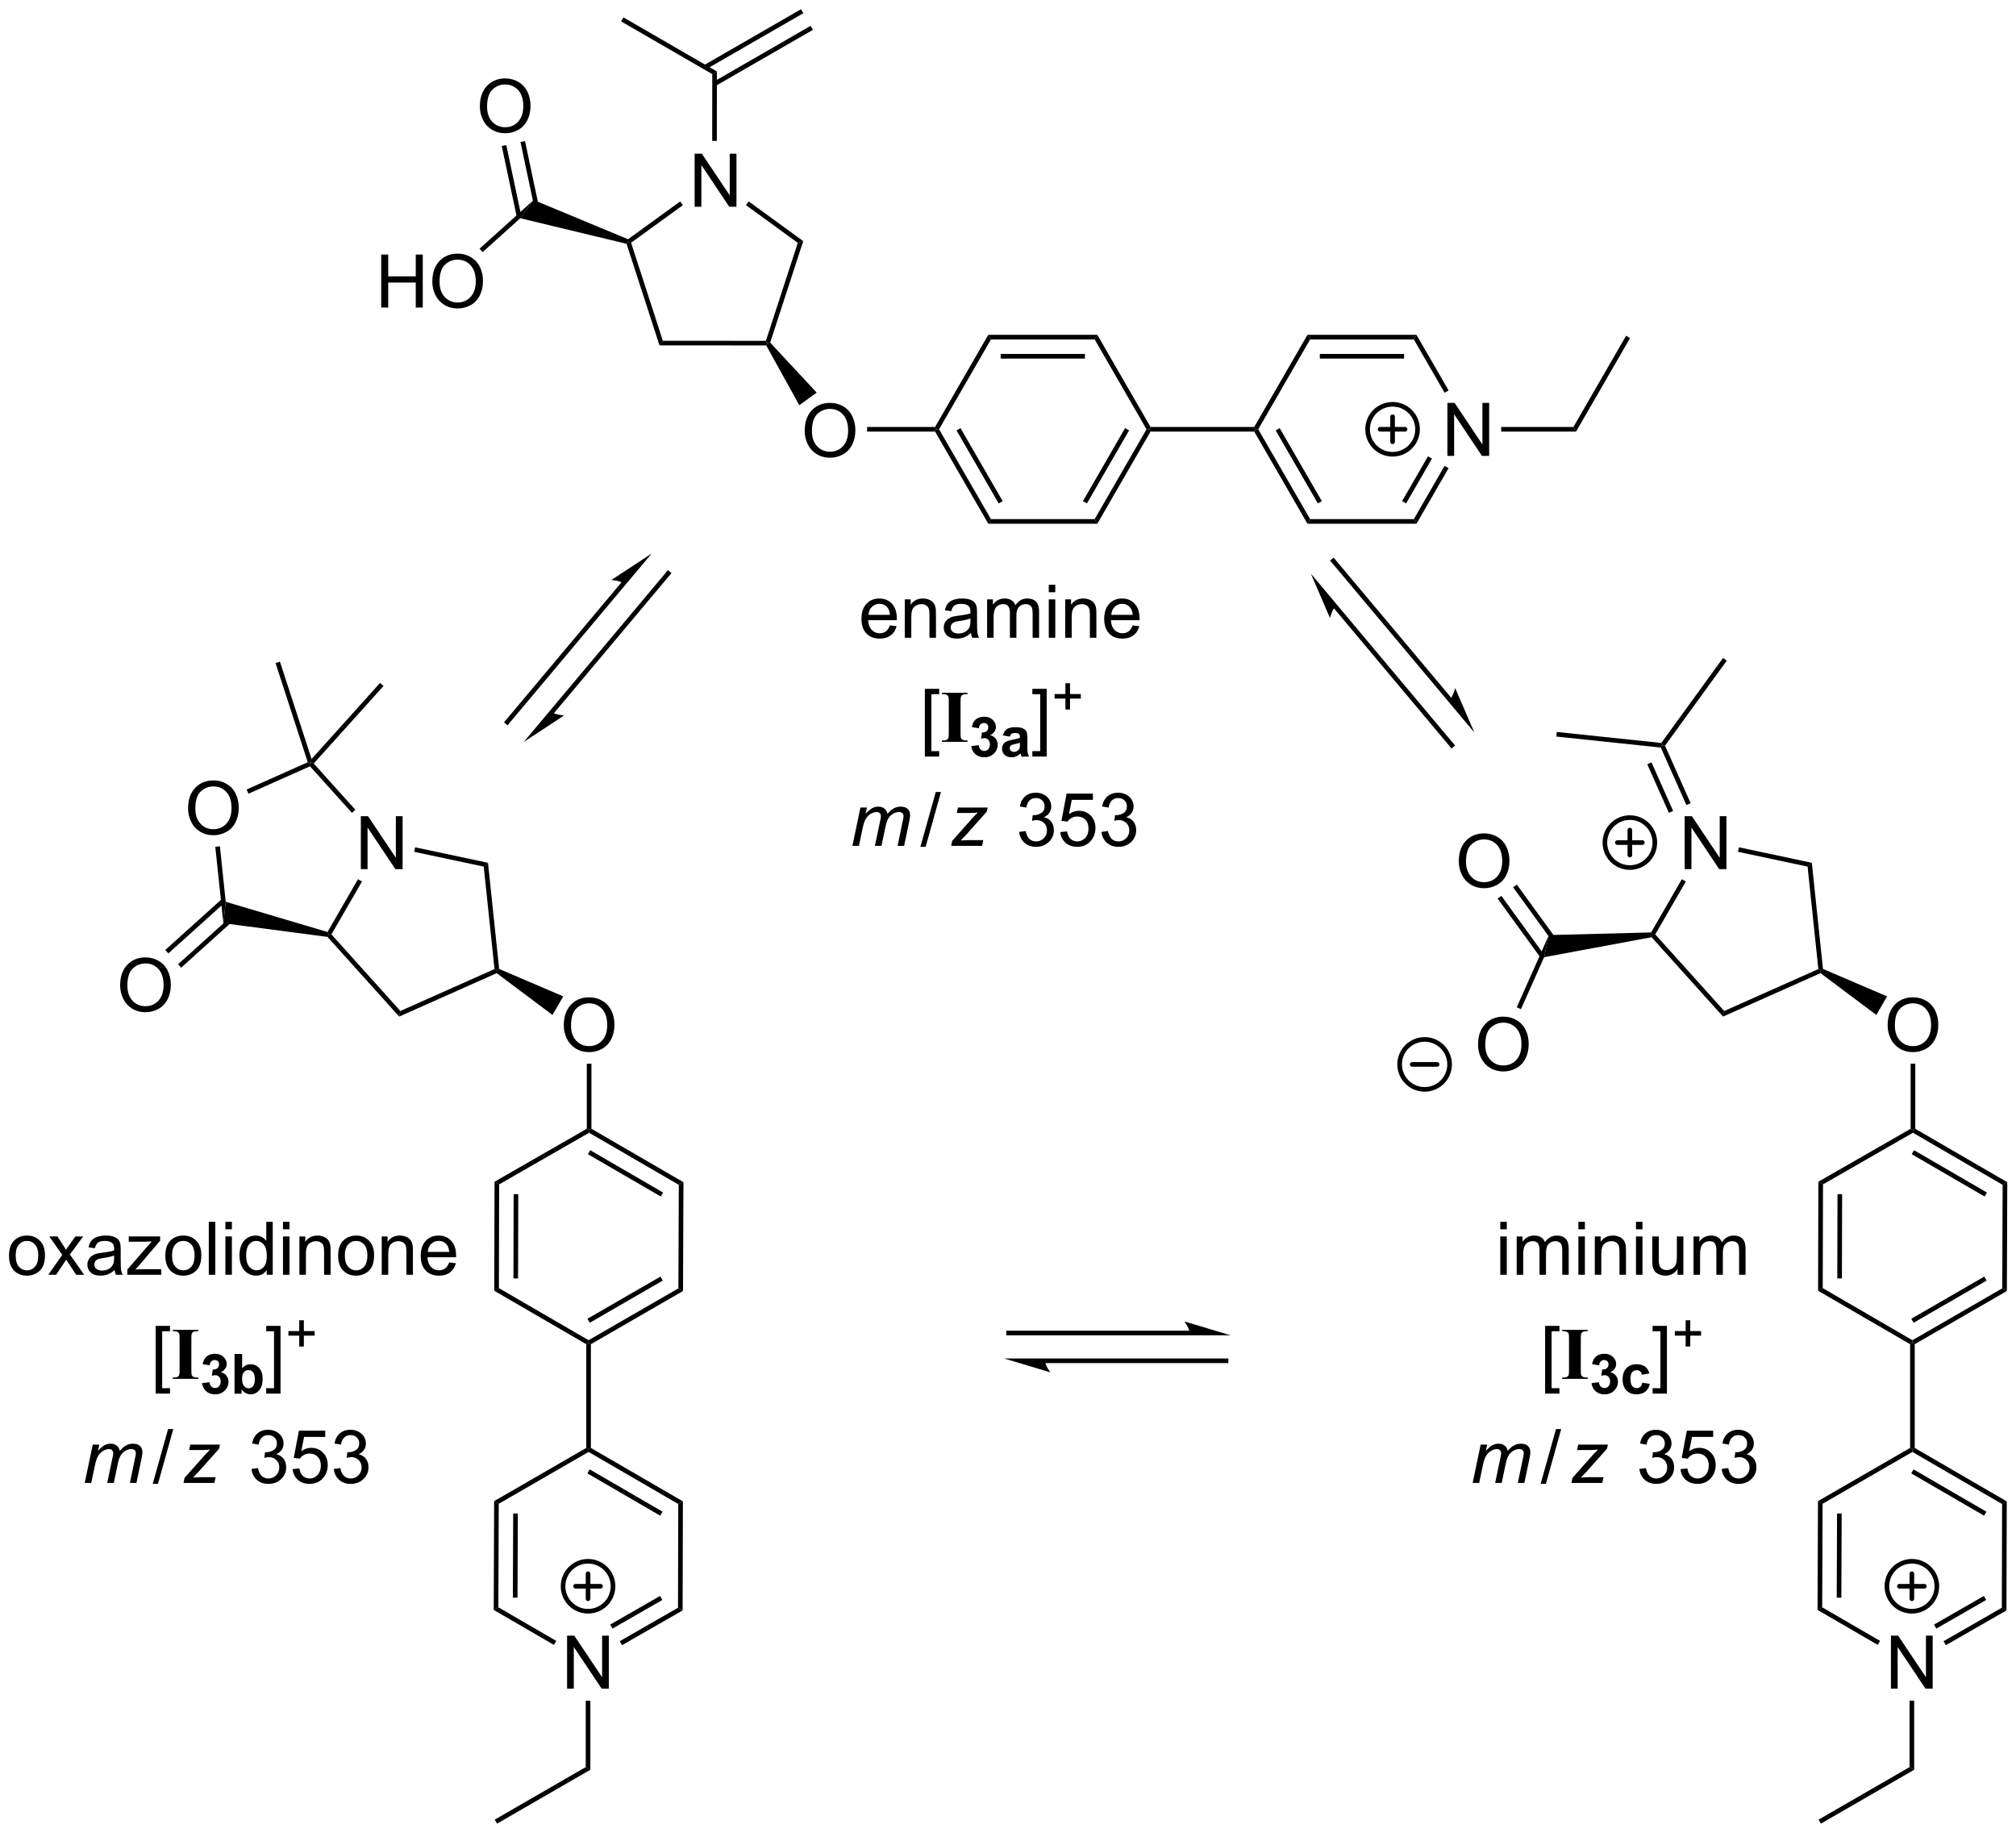 <?xml version="1.0" encoding="UTF-8"?>
<!DOCTYPE svg PUBLIC '-//W3C//DTD SVG 1.0//EN'
          'http://www.w3.org/TR/2001/REC-SVG-20010904/DTD/svg10.dtd'>
<svg stroke-dasharray="none" shape-rendering="auto" xmlns="http://www.w3.org/2000/svg" font-family="'Dialog'" text-rendering="auto" width="90" fill-opacity="1" color-interpolation="auto" color-rendering="auto" preserveAspectRatio="xMidYMid meet" font-size="12px" viewBox="0 0 90 82" fill="black" xmlns:xlink="http://www.w3.org/1999/xlink" stroke="black" image-rendering="auto" stroke-miterlimit="10" stroke-linecap="square" stroke-linejoin="miter" font-style="normal" stroke-width="1" height="82" stroke-dashoffset="0" font-weight="normal" stroke-opacity="1"
><!--Generated by the Batik Graphics2D SVG Generator--><defs id="genericDefs"
  /><g
  ><defs id="defs1"
    ><clipPath clipPathUnits="userSpaceOnUse" id="clipPath1"
      ><path d="M0.978 0.646 L225.157 0.646 L225.157 204.379 L0.978 204.379 L0.978 0.646 Z"
      /></clipPath
      ><clipPath clipPathUnits="userSpaceOnUse" id="clipPath2"
      ><path d="M-0.837 185.403 L-0.837 383.471 L217.109 383.471 L217.109 185.403 Z"
      /></clipPath
    ></defs
    ><g transform="scale(0.402,0.402) translate(-0.978,-0.646) matrix(1.029,0,0,1.029,1.839,-190.06)"
    ><path d="M74.13 207.644 L74.13 201.918 L74.908 201.918 L77.916 206.413 L77.916 201.918 L78.643 201.918 L78.643 207.644 L77.864 207.644 L74.856 203.144 L74.856 207.644 L74.13 207.644 Z" stroke="none" clip-path="url(#clipPath2)"
    /></g
    ><g transform="matrix(0.413,0,0,0.413,0.346,-76.561)"
    ><path d="M66.891 211.731 L67.086 211.522 L67.38 211.617 L70.813 222.212 L70.449 222.711 Z" stroke="none" clip-path="url(#clipPath2)"
    /></g
    ><g transform="matrix(0.413,0,0,0.413,0.346,-76.561)"
    ><path d="M70.449 222.711 L70.813 222.212 L81.95 222.22 L82.131 222.471 L81.986 222.72 Z" stroke="none" clip-path="url(#clipPath2)"
    /></g
    ><g transform="matrix(0.413,0,0,0.413,0.346,-76.561)"
    ><path d="M82.414 222.41 L82.131 222.471 L81.95 222.22 L85.4 211.631 L85.987 211.441 Z" stroke="none" clip-path="url(#clipPath2)"
    /></g
    ><g transform="matrix(0.413,0,0,0.413,0.346,-76.561)"
    ><path d="M85.987 211.441 L85.4 211.631 L79.798 207.555 L80.092 207.151 Z" stroke="none" clip-path="url(#clipPath2)"
    /></g
    ><g transform="matrix(0.413,0,0,0.413,0.346,-76.561)"
    ><path d="M72.683 207.153 L72.976 207.558 L67.38 211.617 L67.086 211.522 L67.052 211.237 Z" stroke="none" clip-path="url(#clipPath2)"
    /></g
    ><g transform="matrix(0.413,0,0,0.413,0.346,-76.561)"
    ><path d="M67.052 211.237 L67.086 211.522 L66.891 211.731 L55.403 208.968 L56.849 206.996 Z" stroke="none" clip-path="url(#clipPath2)"
    /></g
    ><g transform="matrix(0.413,0,0,0.413,0.346,-76.561)"
    ><path d="M40.369 218.622 L40.369 212.896 L41.127 212.896 L41.127 215.247 L44.103 215.247 L44.103 212.896 L44.861 212.896 L44.861 218.622 L44.103 218.622 L44.103 215.922 L41.127 215.922 L41.127 218.622 L40.369 218.622 ZM45.894 215.833 Q45.894 214.406 46.659 213.601 Q47.425 212.794 48.636 212.794 Q49.428 212.794 50.063 213.174 Q50.701 213.552 51.034 214.229 Q51.37 214.906 51.37 215.766 Q51.37 216.638 51.019 217.325 Q50.667 218.013 50.021 218.367 Q49.378 218.721 48.631 218.721 Q47.824 218.721 47.185 218.331 Q46.55 217.937 46.222 217.263 Q45.894 216.586 45.894 215.833 ZM46.675 215.844 Q46.675 216.88 47.23 217.476 Q47.787 218.07 48.628 218.07 Q49.482 218.07 50.034 217.469 Q50.589 216.867 50.589 215.763 Q50.589 215.062 50.352 214.542 Q50.115 214.021 49.659 213.734 Q49.206 213.445 48.639 213.445 Q47.834 213.445 47.253 214 Q46.675 214.552 46.675 215.844 Z" stroke="none" clip-path="url(#clipPath2)"
    /></g
    ><g transform="matrix(0.413,0,0,0.413,0.346,-76.561)"
    ><path d="M56.849 206.996 L55.403 208.968 L51.332 212.628 L50.998 212.256 Z" stroke="none" clip-path="url(#clipPath2)"
    /></g
    ><g transform="matrix(0.413,0,0,0.413,0.346,-76.561)"
    ><path d="M51.033 196.894 Q51.033 195.467 51.798 194.663 Q52.564 193.855 53.775 193.855 Q54.567 193.855 55.202 194.236 Q55.84 194.613 56.173 195.29 Q56.509 195.967 56.509 196.827 Q56.509 197.699 56.158 198.387 Q55.806 199.074 55.16 199.428 Q54.517 199.782 53.77 199.782 Q52.962 199.782 52.324 199.392 Q51.689 198.999 51.361 198.324 Q51.033 197.647 51.033 196.894 ZM51.814 196.905 Q51.814 197.941 52.369 198.538 Q52.926 199.131 53.767 199.131 Q54.621 199.131 55.173 198.53 Q55.728 197.928 55.728 196.824 Q55.728 196.124 55.491 195.603 Q55.254 195.082 54.798 194.796 Q54.345 194.506 53.778 194.506 Q52.973 194.506 52.392 195.061 Q51.814 195.613 51.814 196.905 Z" stroke="none" clip-path="url(#clipPath2)"
    /></g
    ><g transform="matrix(0.413,0,0,0.413,0.346,-76.561)"
    ><path d="M57.533 208.278 L55.913 200.628 L55.424 200.732 L57.044 208.381 ZM55.508 208.706 L53.888 201.057 L53.399 201.16 L55.018 208.81 Z" stroke="none" clip-path="url(#clipPath2)"
    /></g
    ><g transform="matrix(0.413,0,0,0.413,0.346,-76.561)"
    ><path d="M86.146 231.966 Q86.146 230.539 86.912 229.734 Q87.677 228.927 88.888 228.927 Q89.68 228.927 90.316 229.307 Q90.954 229.684 91.287 230.362 Q91.623 231.039 91.623 231.898 Q91.623 232.77 91.271 233.458 Q90.92 234.145 90.274 234.5 Q89.631 234.854 88.883 234.854 Q88.076 234.854 87.438 234.463 Q86.802 234.07 86.474 233.395 Q86.146 232.718 86.146 231.966 ZM86.927 231.976 Q86.927 233.012 87.482 233.609 Q88.04 234.203 88.881 234.203 Q89.735 234.203 90.287 233.601 Q90.841 233 90.841 231.895 Q90.841 231.195 90.605 230.674 Q90.368 230.153 89.912 229.867 Q89.459 229.578 88.891 229.578 Q88.086 229.578 87.506 230.132 Q86.927 230.684 86.927 231.976 Z" stroke="none" clip-path="url(#clipPath2)"
    /></g
    ><g transform="matrix(0.413,0,0,0.413,0.346,-76.561)"
    ><path d="M81.986 222.72 L82.131 222.471 L82.414 222.41 L87.44 227.815 L85.562 229.177 Z" stroke="none" clip-path="url(#clipPath2)"
    /></g
    ><g transform="matrix(0.413,0,0,0.413,0.346,-76.561)"
    ><path d="M92.888 232.03 L92.888 231.53 L100.239 231.53 L100.383 231.78 L100.239 232.03 Z" stroke="none" clip-path="url(#clipPath2)"
    /></g
    ><g transform="matrix(0.413,0,0,0.413,0.346,-76.561)"
    ><path d="M100.239 232.03 L100.383 231.78 L100.672 231.78 L106.278 241.489 L105.989 241.989 ZM102.557 231.905 L107.112 239.794 L107.545 239.544 L102.99 231.655 Z" stroke="none" clip-path="url(#clipPath2)"
    /></g
    ><g transform="matrix(0.413,0,0,0.413,0.346,-76.561)"
    ><path d="M105.989 241.989 L106.278 241.489 L117.489 241.489 L117.778 241.989 Z" stroke="none" clip-path="url(#clipPath2)"
    /></g
    ><g transform="matrix(0.413,0,0,0.413,0.346,-76.561)"
    ><path d="M117.778 241.989 L117.489 241.489 L123.095 231.78 L123.383 231.78 L123.528 232.03 ZM116.655 239.794 L121.21 231.905 L120.776 231.655 L116.222 239.544 Z" stroke="none" clip-path="url(#clipPath2)"
    /></g
    ><g transform="matrix(0.413,0,0,0.413,0.346,-76.561)"
    ><path d="M123.528 231.53 L123.383 231.78 L123.095 231.78 L117.489 222.07 L117.778 221.57 Z" stroke="none" clip-path="url(#clipPath2)"
    /></g
    ><g transform="matrix(0.413,0,0,0.413,0.346,-76.561)"
    ><path d="M117.778 221.57 L117.489 222.07 L106.278 222.07 L105.989 221.57 ZM116.438 223.64 L107.328 223.64 L107.328 224.14 L116.438 224.14 Z" stroke="none" clip-path="url(#clipPath2)"
    /></g
    ><g transform="matrix(0.413,0,0,0.413,0.346,-76.561)"
    ><path d="M105.989 221.57 L106.278 222.07 L100.672 231.78 L100.383 231.78 L100.239 231.53 Z" stroke="none" clip-path="url(#clipPath2)"
    /></g
    ><g transform="matrix(0.413,0,0,0.413,0.346,-76.561)"
    ><path d="M123.528 232.03 L123.383 231.78 L123.528 231.53 L134.739 231.53 L134.883 231.78 L134.739 232.03 Z" stroke="none" clip-path="url(#clipPath2)"
    /></g
    ><g transform="matrix(0.413,0,0,0.413,0.346,-76.561)"
    ><path d="M155.618 234.655 L155.618 228.928 L156.396 228.928 L159.404 233.423 L159.404 228.928 L160.131 228.928 L160.131 234.655 L159.352 234.655 L156.344 230.155 L156.344 234.655 L155.618 234.655 Z" stroke="none" clip-path="url(#clipPath2)"
    /></g
    ><g transform="matrix(0.413,0,0,0.413,0.346,-76.561)"
    ><path d="M134.739 232.03 L134.883 231.78 L135.172 231.78 L140.778 241.489 L140.489 241.989 ZM137.057 231.905 L141.612 239.794 L142.045 239.544 L137.49 231.655 Z" stroke="none" clip-path="url(#clipPath2)"
    /></g
    ><g transform="matrix(0.413,0,0,0.413,0.346,-76.561)"
    ><path d="M140.489 241.989 L140.778 241.489 L151.989 241.489 L152.278 241.989 Z" stroke="none" clip-path="url(#clipPath2)"
    /></g
    ><g transform="matrix(0.413,0,0,0.413,0.346,-76.561)"
    ><path d="M152.278 241.989 L151.989 241.489 L155.309 235.738 L155.742 235.988 ZM151.155 239.794 L153.95 234.953 L153.517 234.703 L150.722 239.544 Z" stroke="none" clip-path="url(#clipPath2)"
    /></g
    ><g transform="matrix(0.413,0,0,0.413,0.346,-76.561)"
    ><path d="M155.748 227.581 L155.315 227.831 L151.989 222.07 L152.278 221.57 Z" stroke="none" clip-path="url(#clipPath2)"
    /></g
    ><g transform="matrix(0.413,0,0,0.413,0.346,-76.561)"
    ><path d="M152.278 221.57 L151.989 222.07 L140.778 222.07 L140.489 221.57 ZM150.938 223.64 L141.828 223.64 L141.828 224.14 L150.938 224.14 Z" stroke="none" clip-path="url(#clipPath2)"
    /></g
    ><g transform="matrix(0.413,0,0,0.413,0.346,-76.561)"
    ><path d="M140.489 221.57 L140.778 222.07 L135.172 231.78 L134.883 231.78 L134.739 231.53 Z" stroke="none" clip-path="url(#clipPath2)"
    /></g
    ><g transform="matrix(0.413,0,0,0.413,0.346,-76.561)"
    ><path d="M161.433 232.03 L161.433 231.53 L169.239 231.53 L169.528 232.03 Z" stroke="none" clip-path="url(#clipPath2)"
    /></g
    ><g transform="matrix(0.413,0,0,0.413,0.346,-76.561)"
    ><path d="M76.648 200.61 L76.148 200.61 L76.154 193.389 L76.654 193.101 Z" stroke="none" clip-path="url(#clipPath2)"
    /></g
    ><g transform="matrix(0.413,0,0,0.413,0.346,-76.561)"
    ><path d="M76.654 193.101 L76.154 193.389 L66.303 187.691 L66.553 187.258 Z" stroke="none" clip-path="url(#clipPath2)"
    /></g
    ><g transform="matrix(0.413,0,0,0.413,0.346,-76.561)"
    ><path d="M76.528 194.659 L87.032 188.606 L86.783 188.172 L76.278 194.226 ZM75.492 192.862 L85.996 186.808 L85.747 186.375 L75.243 192.428 Z" stroke="none" clip-path="url(#clipPath2)"
    /></g
    ><g transform="matrix(0.413,0,0,0.413,0.346,-76.561)"
    ><path d="M95.353 252.977 L96.08 253.065 Q95.908 253.703 95.442 254.055 Q94.978 254.407 94.257 254.407 Q93.346 254.407 92.812 253.847 Q92.281 253.284 92.281 252.274 Q92.281 251.227 92.82 250.649 Q93.359 250.071 94.218 250.071 Q95.049 250.071 95.575 250.638 Q96.103 251.203 96.103 252.23 Q96.103 252.292 96.101 252.417 L93.007 252.417 Q93.046 253.102 93.392 253.466 Q93.742 253.828 94.26 253.828 Q94.648 253.828 94.921 253.625 Q95.195 253.422 95.353 252.977 ZM93.046 251.839 L95.361 251.839 Q95.314 251.315 95.096 251.055 Q94.76 250.649 94.226 250.649 Q93.742 250.649 93.411 250.974 Q93.08 251.297 93.046 251.839 ZM96.964 254.313 L96.964 250.165 L97.597 250.165 L97.597 250.753 Q98.053 250.071 98.917 250.071 Q99.292 250.071 99.605 250.206 Q99.92 250.339 100.076 250.558 Q100.232 250.776 100.295 251.078 Q100.334 251.274 100.334 251.761 L100.334 254.313 L99.631 254.313 L99.631 251.79 Q99.631 251.36 99.547 251.146 Q99.467 250.933 99.258 250.808 Q99.05 250.68 98.769 250.68 Q98.318 250.68 97.993 250.966 Q97.667 251.25 97.667 252.047 L97.667 254.313 L96.964 254.313 ZM104.119 253.8 Q103.728 254.133 103.367 254.271 Q103.007 254.407 102.593 254.407 Q101.908 254.407 101.541 254.073 Q101.174 253.737 101.174 253.219 Q101.174 252.915 101.312 252.662 Q101.452 252.409 101.676 252.258 Q101.9 252.105 102.182 252.026 Q102.39 251.972 102.807 251.922 Q103.658 251.821 104.062 251.68 Q104.064 251.534 104.064 251.495 Q104.064 251.065 103.867 250.891 Q103.596 250.651 103.064 250.651 Q102.57 250.651 102.333 250.826 Q102.096 251 101.984 251.44 L101.296 251.347 Q101.39 250.907 101.603 250.636 Q101.82 250.362 102.226 250.216 Q102.632 250.071 103.166 250.071 Q103.697 250.071 104.028 250.196 Q104.361 250.321 104.517 250.511 Q104.674 250.698 104.736 250.987 Q104.773 251.167 104.773 251.636 L104.773 252.573 Q104.773 253.555 104.817 253.815 Q104.861 254.073 104.994 254.313 L104.26 254.313 Q104.15 254.094 104.119 253.8 ZM104.062 252.23 Q103.679 252.386 102.913 252.495 Q102.478 252.558 102.299 252.636 Q102.119 252.714 102.02 252.865 Q101.924 253.016 101.924 253.198 Q101.924 253.48 102.137 253.667 Q102.351 253.855 102.76 253.855 Q103.166 253.855 103.481 253.678 Q103.799 253.5 103.947 253.19 Q104.062 252.953 104.062 252.487 L104.062 252.23 ZM105.863 254.313 L105.863 250.165 L106.49 250.165 L106.49 250.745 Q106.686 250.44 107.008 250.256 Q107.334 250.071 107.748 250.071 Q108.209 250.071 108.503 250.263 Q108.8 250.453 108.92 250.797 Q109.412 250.071 110.201 250.071 Q110.818 250.071 111.149 250.412 Q111.482 250.753 111.482 251.464 L111.482 254.313 L110.784 254.313 L110.784 251.698 Q110.784 251.276 110.714 251.091 Q110.647 250.907 110.467 250.795 Q110.287 250.68 110.045 250.68 Q109.607 250.68 109.318 250.972 Q109.029 251.261 109.029 251.901 L109.029 254.313 L108.326 254.313 L108.326 251.618 Q108.326 251.149 108.154 250.915 Q107.982 250.68 107.592 250.68 Q107.295 250.68 107.042 250.836 Q106.792 250.993 106.678 251.295 Q106.566 251.594 106.566 252.159 L106.566 254.313 L105.863 254.313 ZM112.529 249.394 L112.529 248.586 L113.232 248.586 L113.232 249.394 L112.529 249.394 ZM112.529 254.313 L112.529 250.165 L113.232 250.165 L113.232 254.313 L112.529 254.313 ZM114.304 254.313 L114.304 250.165 L114.937 250.165 L114.937 250.753 Q115.392 250.071 116.257 250.071 Q116.632 250.071 116.945 250.206 Q117.26 250.339 117.416 250.558 Q117.572 250.776 117.635 251.078 Q117.674 251.274 117.674 251.761 L117.674 254.313 L116.971 254.313 L116.971 251.79 Q116.971 251.36 116.887 251.146 Q116.807 250.933 116.598 250.808 Q116.39 250.68 116.109 250.68 Q115.658 250.68 115.333 250.966 Q115.007 251.25 115.007 252.047 L115.007 254.313 L114.304 254.313 ZM121.592 252.977 L122.318 253.065 Q122.147 253.703 121.68 254.055 Q121.217 254.407 120.495 254.407 Q119.584 254.407 119.05 253.847 Q118.519 253.284 118.519 252.274 Q118.519 251.227 119.058 250.649 Q119.597 250.071 120.456 250.071 Q121.287 250.071 121.813 250.638 Q122.342 251.203 122.342 252.23 Q122.342 252.292 122.339 252.417 L119.245 252.417 Q119.284 253.102 119.631 253.466 Q119.98 253.828 120.498 253.828 Q120.886 253.828 121.159 253.625 Q121.433 253.422 121.592 252.977 ZM119.284 251.839 L121.6 251.839 Q121.553 251.315 121.334 251.055 Q120.998 250.649 120.464 250.649 Q119.98 250.649 119.649 250.974 Q119.318 251.297 119.284 251.839 Z" stroke="none" clip-path="url(#clipPath2)"
    /></g
    ><g transform="matrix(0.413,0,0,0.413,0.346,-76.561)"
    ><path d="M99.135 267.154 L99.135 259.836 L100.684 259.836 L100.684 260.417 L99.838 260.417 L99.838 266.571 L100.684 266.571 L100.684 267.154 L99.135 267.154 Z" stroke="none" clip-path="url(#clipPath2)"
    /></g
    ><g transform="matrix(0.413,0,0,0.413,0.346,-76.561)"
    ><path d="M103.743 265.417 L103.743 265.563 L100.975 265.563 L100.975 265.417 L101.149 265.417 Q101.381 265.417 101.522 265.336 Q101.623 265.282 101.678 265.149 Q101.72 265.055 101.72 264.657 L101.72 261.172 Q101.72 260.766 101.675 260.664 Q101.634 260.563 101.504 260.487 Q101.373 260.409 101.149 260.409 L100.975 260.409 L100.975 260.266 L103.743 260.266 L103.743 260.409 L103.569 260.409 Q103.337 260.409 103.196 260.493 Q103.095 260.547 103.037 260.68 Q102.993 260.774 102.993 261.172 L102.993 264.657 Q102.993 265.063 103.037 265.164 Q103.084 265.266 103.214 265.342 Q103.345 265.417 103.569 265.417 L103.743 265.417 Z" stroke="none" clip-path="url(#clipPath2)"
    /></g
    ><g transform="matrix(0.413,0,0,0.413,0.346,-76.561)"
    ><path d="M104.153 266.022 L104.95 265.927 Q104.987 266.231 105.153 266.393 Q105.321 266.553 105.559 266.553 Q105.813 266.553 105.987 266.36 Q106.163 266.167 106.163 265.839 Q106.163 265.528 105.995 265.346 Q105.829 265.165 105.589 265.165 Q105.431 265.165 105.21 265.225 L105.302 264.555 Q105.636 264.563 105.811 264.411 Q105.987 264.257 105.987 264.001 Q105.987 263.784 105.858 263.655 Q105.729 263.526 105.515 263.526 Q105.304 263.526 105.153 263.673 Q105.005 263.819 104.974 264.1 L104.214 263.971 Q104.294 263.583 104.452 263.35 Q104.612 263.116 104.897 262.983 Q105.184 262.85 105.538 262.85 Q106.145 262.85 106.511 263.237 Q106.813 263.553 106.813 263.952 Q106.813 264.516 106.194 264.854 Q106.563 264.932 106.784 265.208 Q107.007 265.483 107.007 265.874 Q107.007 266.438 106.593 266.839 Q106.181 267.237 105.565 267.237 Q104.981 267.237 104.597 266.901 Q104.214 266.565 104.153 266.022 ZM108.311 265.001 L107.562 264.866 Q107.689 264.415 107.996 264.198 Q108.305 263.981 108.91 263.981 Q109.461 263.981 109.73 264.112 Q110 264.241 110.109 264.442 Q110.221 264.643 110.221 265.178 L110.211 266.139 Q110.211 266.55 110.25 266.745 Q110.291 266.94 110.398 267.163 L109.584 267.163 Q109.553 267.081 109.506 266.919 Q109.484 266.846 109.477 266.823 Q109.266 267.028 109.025 267.132 Q108.785 267.233 108.512 267.233 Q108.031 267.233 107.754 266.973 Q107.478 266.712 107.478 266.313 Q107.478 266.05 107.603 265.843 Q107.73 265.636 107.957 265.526 Q108.183 265.417 108.611 265.335 Q109.189 265.225 109.412 265.132 L109.412 265.05 Q109.412 264.813 109.295 264.712 Q109.178 264.61 108.852 264.61 Q108.633 264.61 108.51 264.698 Q108.387 264.784 108.311 265.001 ZM109.412 265.669 Q109.254 265.721 108.91 265.796 Q108.568 265.868 108.463 265.938 Q108.301 266.052 108.301 266.227 Q108.301 266.401 108.43 266.528 Q108.558 266.653 108.758 266.653 Q108.98 266.653 109.183 266.507 Q109.332 266.395 109.379 266.233 Q109.412 266.128 109.412 265.833 L109.412 265.669 Z" stroke="none" clip-path="url(#clipPath2)"
    /></g
    ><g transform="matrix(0.413,0,0,0.413,0.346,-76.561)"
    ><path d="M112.304 267.154 L110.754 267.154 L110.754 266.571 L111.6 266.571 L111.6 260.417 L110.754 260.417 L110.754 259.836 L112.304 259.836 L112.304 267.154 Z" stroke="none" clip-path="url(#clipPath2)"
    /></g
    ><g transform="matrix(0.413,0,0,0.413,0.346,-76.561)"
    ><path d="M114.327 262.068 L114.327 260.89 L113.157 260.89 L113.157 260.398 L114.327 260.398 L114.327 259.23 L114.825 259.23 L114.825 260.398 L115.993 260.398 L115.993 260.89 L114.825 260.89 L114.825 262.068 L114.327 262.068 Z" stroke="none" clip-path="url(#clipPath2)"
    /></g
    ><g transform="matrix(0.413,0,0,0.413,0.346,-76.561)"
    ><path d="M91.303 276.813 L92.17 272.664 L92.876 272.664 L92.732 273.347 Q93.126 272.907 93.436 272.74 Q93.748 272.571 94.11 272.571 Q94.498 272.571 94.756 272.776 Q95.016 272.98 95.1 273.347 Q95.415 272.956 95.764 272.763 Q96.115 272.571 96.501 272.571 Q97.022 272.571 97.279 272.818 Q97.54 273.063 97.54 273.508 Q97.54 273.698 97.451 274.141 L96.891 276.813 L96.186 276.813 L96.756 274.071 Q96.829 273.735 96.829 273.589 Q96.829 273.386 96.699 273.269 Q96.571 273.151 96.337 273.151 Q96.022 273.151 95.693 273.344 Q95.365 273.534 95.183 273.847 Q95.001 274.157 94.865 274.8 L94.443 276.813 L93.735 276.813 L94.321 274.011 Q94.383 273.727 94.383 273.605 Q94.383 273.401 94.256 273.276 Q94.131 273.151 93.928 273.151 Q93.626 273.151 93.295 273.344 Q92.967 273.534 92.758 273.878 Q92.553 274.219 92.42 274.852 L92.008 276.813 L91.303 276.813 Z" stroke="none" clip-path="url(#clipPath2)"
    /></g
    ><g transform="matrix(0.413,0,0,0.413,0.346,-76.561)"
    ><path d="M98.652 276.912 L100.313 270.987 L100.876 270.987 L99.219 276.912 L98.652 276.912 Z" stroke="none" clip-path="url(#clipPath2)"
    /></g
    ><g transform="matrix(0.413,0,0,0.413,0.346,-76.561)"
    ><path d="M101.979 276.813 L102.093 276.266 L104.322 273.753 Q104.562 273.487 104.854 273.204 Q104.351 273.253 104.132 273.253 L102.588 273.253 L102.713 272.664 L105.921 272.664 L105.828 273.11 L103.578 275.636 Q103.385 275.852 103.007 276.227 Q103.596 276.19 103.814 276.19 L105.447 276.19 L105.32 276.813 L101.979 276.813 Z" stroke="none" clip-path="url(#clipPath2)"
    /></g
    ><g transform="matrix(0.413,0,0,0.413,0.346,-76.561)"
    ><path d="M109.329 275.3 L110.032 275.206 Q110.154 275.805 110.443 276.068 Q110.735 276.331 111.154 276.331 Q111.649 276.331 111.99 275.987 Q112.334 275.644 112.334 275.136 Q112.334 274.651 112.016 274.339 Q111.701 274.024 111.212 274.024 Q111.014 274.024 110.717 274.102 L110.795 273.485 Q110.865 273.493 110.907 273.493 Q111.357 273.493 111.717 273.258 Q112.076 273.024 112.076 272.534 Q112.076 272.149 111.813 271.896 Q111.553 271.641 111.139 271.641 Q110.727 271.641 110.454 271.899 Q110.18 272.157 110.102 272.672 L109.399 272.547 Q109.529 271.839 109.985 271.451 Q110.443 271.063 111.123 271.063 Q111.592 271.063 111.985 271.263 Q112.381 271.464 112.589 271.813 Q112.797 272.159 112.797 272.55 Q112.797 272.922 112.597 273.227 Q112.399 273.532 112.008 273.711 Q112.516 273.829 112.797 274.198 Q113.079 274.565 113.079 275.12 Q113.079 275.87 112.532 276.394 Q111.985 276.914 111.149 276.914 Q110.397 276.914 109.897 276.467 Q109.399 276.016 109.329 275.3 ZM113.775 275.313 L114.512 275.25 Q114.596 275.789 114.893 276.06 Q115.192 276.331 115.614 276.331 Q116.122 276.331 116.473 275.948 Q116.825 275.565 116.825 274.933 Q116.825 274.331 116.486 273.985 Q116.15 273.636 115.603 273.636 Q115.262 273.636 114.989 273.792 Q114.716 273.946 114.559 274.19 L113.9 274.105 L114.455 271.164 L117.302 271.164 L117.302 271.836 L115.018 271.836 L114.708 273.375 Q115.223 273.016 115.791 273.016 Q116.541 273.016 117.057 273.537 Q117.572 274.055 117.572 274.87 Q117.572 275.649 117.119 276.214 Q116.567 276.912 115.614 276.912 Q114.833 276.912 114.338 276.474 Q113.846 276.034 113.775 275.313 ZM118.227 275.3 L118.93 275.206 Q119.053 275.805 119.342 276.068 Q119.633 276.331 120.053 276.331 Q120.547 276.331 120.889 275.987 Q121.232 275.644 121.232 275.136 Q121.232 274.651 120.915 274.339 Q120.6 274.024 120.11 274.024 Q119.912 274.024 119.615 274.102 L119.693 273.485 Q119.764 273.493 119.805 273.493 Q120.256 273.493 120.615 273.258 Q120.975 273.024 120.975 272.534 Q120.975 272.149 120.712 271.896 Q120.451 271.641 120.037 271.641 Q119.626 271.641 119.352 271.899 Q119.079 272.157 119.001 272.672 L118.297 272.547 Q118.428 271.839 118.883 271.451 Q119.342 271.063 120.022 271.063 Q120.49 271.063 120.883 271.263 Q121.279 271.464 121.488 271.813 Q121.696 272.159 121.696 272.55 Q121.696 272.922 121.496 273.227 Q121.297 273.532 120.907 273.711 Q121.415 273.829 121.696 274.198 Q121.977 274.565 121.977 275.12 Q121.977 275.87 121.43 276.394 Q120.883 276.914 120.047 276.914 Q119.295 276.914 118.795 276.467 Q118.297 276.016 118.227 275.3 Z" stroke="none" clip-path="url(#clipPath2)"
    /></g
    ><g transform="matrix(0.413,0,0,0.413,0.346,-76.561)"
    ><path d="M169.528 232.03 L169.239 231.53 L174.929 221.674 L175.362 221.924 Z" stroke="none" clip-path="url(#clipPath2)"
    /></g
    ><g transform="matrix(0.413,0,0,0.413,0.346,-76.561)"
    ><path d="M0.135 321.098 Q0.135 319.947 0.776 319.393 Q1.312 318.932 2.08 318.932 Q2.937 318.932 3.479 319.492 Q4.023 320.051 4.023 321.041 Q4.023 321.841 3.781 322.301 Q3.541 322.76 3.083 323.015 Q2.625 323.268 2.08 323.268 Q1.211 323.268 0.672 322.71 Q0.135 322.151 0.135 321.098 ZM0.859 321.098 Q0.859 321.895 1.205 322.294 Q1.554 322.69 2.08 322.69 Q2.604 322.69 2.95 322.291 Q3.299 321.893 3.299 321.075 Q3.299 320.307 2.95 319.911 Q2.601 319.512 2.08 319.512 Q1.554 319.512 1.205 319.908 Q0.859 320.301 0.859 321.098 ZM4.379 323.174 L5.894 321.018 L4.491 319.026 L5.371 319.026 L6.006 319.997 Q6.186 320.276 6.295 320.463 Q6.467 320.205 6.613 320.005 L7.311 319.026 L8.152 319.026 L6.717 320.979 L8.261 323.174 L7.397 323.174 L6.545 321.885 L6.319 321.536 L5.23 323.174 L4.379 323.174 ZM11.553 322.661 Q11.162 322.994 10.8 323.132 Q10.441 323.268 10.027 323.268 Q9.342 323.268 8.975 322.934 Q8.608 322.598 8.608 322.08 Q8.608 321.776 8.746 321.523 Q8.886 321.27 9.11 321.119 Q9.334 320.966 9.616 320.887 Q9.824 320.833 10.241 320.783 Q11.092 320.682 11.496 320.541 Q11.498 320.395 11.498 320.356 Q11.498 319.926 11.3 319.752 Q11.03 319.512 10.498 319.512 Q10.004 319.512 9.767 319.687 Q9.53 319.861 9.418 320.301 L8.73 320.208 Q8.824 319.768 9.037 319.497 Q9.254 319.223 9.66 319.077 Q10.066 318.932 10.6 318.932 Q11.131 318.932 11.462 319.057 Q11.795 319.182 11.951 319.372 Q12.108 319.559 12.17 319.848 Q12.207 320.028 12.207 320.497 L12.207 321.434 Q12.207 322.416 12.251 322.676 Q12.295 322.934 12.428 323.174 L11.694 323.174 Q11.584 322.955 11.553 322.661 ZM11.496 321.091 Q11.113 321.247 10.347 321.356 Q9.912 321.419 9.733 321.497 Q9.553 321.575 9.454 321.726 Q9.358 321.877 9.358 322.059 Q9.358 322.341 9.571 322.528 Q9.785 322.716 10.194 322.716 Q10.6 322.716 10.915 322.538 Q11.233 322.361 11.381 322.051 Q11.496 321.815 11.496 321.348 L11.496 321.091 ZM12.924 323.174 L12.924 322.604 L15.565 319.572 Q15.117 319.596 14.773 319.596 L13.08 319.596 L13.08 319.026 L16.471 319.026 L16.471 319.489 L14.226 322.122 L13.791 322.604 Q14.265 322.567 14.679 322.567 L16.596 322.567 L16.596 323.174 L12.924 323.174 ZM17.034 321.098 Q17.034 319.947 17.674 319.393 Q18.211 318.932 18.979 318.932 Q19.836 318.932 20.377 319.492 Q20.922 320.051 20.922 321.041 Q20.922 321.841 20.679 322.301 Q20.44 322.76 19.982 323.015 Q19.523 323.268 18.979 323.268 Q18.109 323.268 17.57 322.71 Q17.034 322.151 17.034 321.098 ZM17.758 321.098 Q17.758 321.895 18.104 322.294 Q18.453 322.69 18.979 322.69 Q19.502 322.69 19.849 322.291 Q20.198 321.893 20.198 321.075 Q20.198 320.307 19.849 319.911 Q19.5 319.512 18.979 319.512 Q18.453 319.512 18.104 319.908 Q17.758 320.301 17.758 321.098 ZM21.73 323.174 L21.73 317.447 L22.433 317.447 L22.433 323.174 L21.73 323.174 ZM23.526 318.255 L23.526 317.447 L24.229 317.447 L24.229 318.255 L23.526 318.255 ZM23.526 323.174 L23.526 319.026 L24.229 319.026 L24.229 323.174 L23.526 323.174 ZM27.991 323.174 L27.991 322.651 Q27.597 323.268 26.832 323.268 Q26.334 323.268 25.918 322.994 Q25.504 322.721 25.274 322.231 Q25.045 321.739 25.045 321.104 Q25.045 320.481 25.251 319.976 Q25.459 319.471 25.873 319.202 Q26.288 318.932 26.8 318.932 Q27.175 318.932 27.467 319.091 Q27.761 319.247 27.944 319.502 L27.944 317.447 L28.644 317.447 L28.644 323.174 L27.991 323.174 ZM25.769 321.104 Q25.769 321.901 26.105 322.296 Q26.441 322.69 26.897 322.69 Q27.358 322.69 27.681 322.312 Q28.004 321.934 28.004 321.161 Q28.004 320.309 27.675 319.911 Q27.347 319.512 26.866 319.512 Q26.397 319.512 26.082 319.895 Q25.769 320.278 25.769 321.104 ZM29.752 318.255 L29.752 317.447 L30.455 317.447 L30.455 318.255 L29.752 318.255 ZM29.752 323.174 L29.752 319.026 L30.455 319.026 L30.455 323.174 L29.752 323.174 ZM31.527 323.174 L31.527 319.026 L32.16 319.026 L32.16 319.614 Q32.616 318.932 33.48 318.932 Q33.855 318.932 34.168 319.067 Q34.483 319.2 34.639 319.419 Q34.795 319.637 34.858 319.94 Q34.897 320.135 34.897 320.622 L34.897 323.174 L34.194 323.174 L34.194 320.651 Q34.194 320.221 34.11 320.007 Q34.03 319.794 33.821 319.669 Q33.613 319.541 33.332 319.541 Q32.881 319.541 32.556 319.827 Q32.23 320.111 32.23 320.908 L32.23 323.174 L31.527 323.174 ZM35.713 321.098 Q35.713 319.947 36.354 319.393 Q36.89 318.932 37.659 318.932 Q38.515 318.932 39.057 319.492 Q39.601 320.051 39.601 321.041 Q39.601 321.841 39.359 322.301 Q39.12 322.76 38.661 323.015 Q38.203 323.268 37.659 323.268 Q36.789 323.268 36.25 322.71 Q35.713 322.151 35.713 321.098 ZM36.437 321.098 Q36.437 321.895 36.784 322.294 Q37.133 322.69 37.659 322.69 Q38.182 322.69 38.528 322.291 Q38.877 321.893 38.877 321.075 Q38.877 320.307 38.528 319.911 Q38.179 319.512 37.659 319.512 Q37.133 319.512 36.784 319.908 Q36.437 320.301 36.437 321.098 ZM40.425 323.174 L40.425 319.026 L41.058 319.026 L41.058 319.614 Q41.514 318.932 42.379 318.932 Q42.754 318.932 43.066 319.067 Q43.381 319.2 43.538 319.419 Q43.694 319.637 43.756 319.94 Q43.795 320.135 43.795 320.622 L43.795 323.174 L43.092 323.174 L43.092 320.651 Q43.092 320.221 43.009 320.007 Q42.928 319.794 42.72 319.669 Q42.511 319.541 42.23 319.541 Q41.78 319.541 41.454 319.827 Q41.129 320.111 41.129 320.908 L41.129 323.174 L40.425 323.174 ZM47.713 321.838 L48.44 321.926 Q48.268 322.565 47.802 322.916 Q47.338 323.268 46.617 323.268 Q45.705 323.268 45.172 322.708 Q44.64 322.145 44.64 321.135 Q44.64 320.088 45.179 319.51 Q45.718 318.932 46.578 318.932 Q47.409 318.932 47.935 319.499 Q48.463 320.065 48.463 321.091 Q48.463 321.153 48.461 321.278 L45.367 321.278 Q45.406 321.963 45.752 322.327 Q46.101 322.69 46.62 322.69 Q47.008 322.69 47.281 322.486 Q47.554 322.283 47.713 321.838 ZM45.406 320.7 L47.721 320.7 Q47.674 320.176 47.455 319.916 Q47.12 319.51 46.586 319.51 Q46.101 319.51 45.77 319.835 Q45.44 320.158 45.406 320.7 Z" stroke="none" clip-path="url(#clipPath2)"
    /></g
    ><g transform="matrix(0.413,0,0,0.413,0.346,-76.561)"
    ><path d="M15.989 336.015 L15.989 328.697 L17.538 328.697 L17.538 329.278 L16.692 329.278 L16.692 335.432 L17.538 335.432 L17.538 336.015 L15.989 336.015 Z" stroke="none" clip-path="url(#clipPath2)"
    /></g
    ><g transform="matrix(0.413,0,0,0.413,0.346,-76.561)"
    ><path d="M20.597 334.278 L20.597 334.424 L17.829 334.424 L17.829 334.278 L18.003 334.278 Q18.235 334.278 18.376 334.197 Q18.477 334.143 18.532 334.01 Q18.574 333.916 18.574 333.518 L18.574 330.033 Q18.574 329.627 18.529 329.526 Q18.488 329.424 18.358 329.348 Q18.227 329.27 18.003 329.27 L17.829 329.27 L17.829 329.127 L20.597 329.127 L20.597 329.27 L20.423 329.27 Q20.191 329.27 20.05 329.354 Q19.949 329.408 19.891 329.541 Q19.847 329.635 19.847 330.033 L19.847 333.518 Q19.847 333.924 19.891 334.026 Q19.938 334.127 20.068 334.202 Q20.199 334.278 20.423 334.278 L20.597 334.278 Z" stroke="none" clip-path="url(#clipPath2)"
    /></g
    ><g transform="matrix(0.413,0,0,0.413,0.346,-76.561)"
    ><path d="M21.007 334.883 L21.804 334.788 Q21.841 335.092 22.007 335.254 Q22.175 335.414 22.413 335.414 Q22.667 335.414 22.841 335.221 Q23.017 335.028 23.017 334.7 Q23.017 334.389 22.849 334.207 Q22.683 334.026 22.443 334.026 Q22.285 334.026 22.064 334.086 L22.156 333.416 Q22.49 333.424 22.666 333.272 Q22.841 333.118 22.841 332.862 Q22.841 332.645 22.712 332.516 Q22.583 332.387 22.369 332.387 Q22.158 332.387 22.007 332.534 Q21.859 332.68 21.828 332.961 L21.068 332.832 Q21.148 332.444 21.306 332.211 Q21.466 331.977 21.751 331.844 Q22.038 331.711 22.392 331.711 Q23 331.711 23.365 332.098 Q23.667 332.414 23.667 332.813 Q23.667 333.377 23.048 333.715 Q23.417 333.793 23.638 334.069 Q23.861 334.344 23.861 334.735 Q23.861 335.299 23.447 335.7 Q23.035 336.098 22.419 336.098 Q21.835 336.098 21.451 335.762 Q21.068 335.426 21.007 334.883 ZM24.514 336.024 L24.514 331.729 L25.336 331.729 L25.336 333.276 Q25.717 332.842 26.239 332.842 Q26.807 332.842 27.178 333.254 Q27.551 333.664 27.551 334.436 Q27.551 335.233 27.172 335.664 Q26.793 336.094 26.25 336.094 Q25.985 336.094 25.725 335.961 Q25.465 335.827 25.278 335.567 L25.278 336.024 L24.514 336.024 ZM25.331 334.401 Q25.331 334.883 25.483 335.116 Q25.698 335.444 26.051 335.444 Q26.325 335.444 26.516 335.211 Q26.707 334.977 26.707 334.477 Q26.707 333.944 26.514 333.707 Q26.321 333.471 26.02 333.471 Q25.723 333.471 25.526 333.702 Q25.331 333.932 25.331 334.401 Z" stroke="none" clip-path="url(#clipPath2)"
    /></g
    ><g transform="matrix(0.413,0,0,0.413,0.346,-76.561)"
    ><path d="M29.486 336.015 L27.936 336.015 L27.936 335.432 L28.783 335.432 L28.783 329.278 L27.936 329.278 L27.936 328.697 L29.486 328.697 L29.486 336.015 Z" stroke="none" clip-path="url(#clipPath2)"
    /></g
    ><g transform="matrix(0.413,0,0,0.413,0.346,-76.561)"
    ><path d="M31.509 330.929 L31.509 329.751 L30.339 329.751 L30.339 329.259 L31.509 329.259 L31.509 328.091 L32.007 328.091 L32.007 329.259 L33.175 329.259 L33.175 329.751 L32.007 329.751 L32.007 330.929 L31.509 330.929 Z" stroke="none" clip-path="url(#clipPath2)"
    /></g
    ><g transform="matrix(0.413,0,0,0.413,0.346,-76.561)"
    ><path d="M8.321 345.674 L9.188 341.526 L9.894 341.526 L9.751 342.208 Q10.144 341.768 10.454 341.601 Q10.766 341.432 11.128 341.432 Q11.516 341.432 11.774 341.637 Q12.034 341.841 12.118 342.208 Q12.433 341.817 12.782 341.624 Q13.133 341.432 13.519 341.432 Q14.04 341.432 14.297 341.679 Q14.558 341.924 14.558 342.369 Q14.558 342.559 14.469 343.002 L13.909 345.674 L13.204 345.674 L13.774 342.932 Q13.847 342.596 13.847 342.45 Q13.847 342.247 13.717 342.13 Q13.589 342.012 13.355 342.012 Q13.04 342.012 12.711 342.205 Q12.383 342.395 12.201 342.708 Q12.019 343.018 11.883 343.661 L11.461 345.674 L10.753 345.674 L11.339 342.872 Q11.402 342.588 11.402 342.466 Q11.402 342.262 11.274 342.137 Q11.149 342.012 10.946 342.012 Q10.644 342.012 10.313 342.205 Q9.985 342.395 9.777 342.739 Q9.571 343.08 9.438 343.713 L9.027 345.674 L8.321 345.674 Z" stroke="none" clip-path="url(#clipPath2)"
    /></g
    ><g transform="matrix(0.413,0,0,0.413,0.346,-76.561)"
    ><path d="M15.67 345.773 L17.331 339.848 L17.894 339.848 L16.237 345.773 L15.67 345.773 Z" stroke="none" clip-path="url(#clipPath2)"
    /></g
    ><g transform="matrix(0.413,0,0,0.413,0.346,-76.561)"
    ><path d="M18.997 345.674 L19.111 345.127 L21.34 342.614 Q21.58 342.348 21.872 342.065 Q21.369 342.114 21.15 342.114 L19.606 342.114 L19.731 341.526 L22.939 341.526 L22.846 341.971 L20.596 344.497 Q20.403 344.713 20.025 345.088 Q20.614 345.051 20.832 345.051 L22.465 345.051 L22.338 345.674 L18.997 345.674 Z" stroke="none" clip-path="url(#clipPath2)"
    /></g
    ><g transform="matrix(0.413,0,0,0.413,0.346,-76.561)"
    ><path d="M26.347 344.161 L27.05 344.067 Q27.172 344.666 27.461 344.929 Q27.753 345.192 28.172 345.192 Q28.667 345.192 29.008 344.848 Q29.352 344.505 29.352 343.997 Q29.352 343.512 29.034 343.2 Q28.719 342.885 28.23 342.885 Q28.032 342.885 27.735 342.963 L27.813 342.346 Q27.883 342.354 27.925 342.354 Q28.375 342.354 28.735 342.119 Q29.094 341.885 29.094 341.395 Q29.094 341.01 28.831 340.757 Q28.571 340.502 28.157 340.502 Q27.745 340.502 27.472 340.76 Q27.198 341.018 27.12 341.533 L26.417 341.408 Q26.547 340.7 27.003 340.312 Q27.461 339.924 28.141 339.924 Q28.61 339.924 29.003 340.124 Q29.399 340.325 29.607 340.674 Q29.816 341.02 29.816 341.411 Q29.816 341.783 29.615 342.088 Q29.417 342.393 29.026 342.572 Q29.534 342.69 29.816 343.059 Q30.097 343.426 30.097 343.981 Q30.097 344.731 29.55 345.255 Q29.003 345.776 28.167 345.776 Q27.415 345.776 26.915 345.327 Q26.417 344.877 26.347 344.161 ZM30.793 344.174 L31.53 344.111 Q31.614 344.651 31.911 344.921 Q32.21 345.192 32.632 345.192 Q33.14 345.192 33.491 344.809 Q33.843 344.426 33.843 343.794 Q33.843 343.192 33.504 342.846 Q33.168 342.497 32.621 342.497 Q32.28 342.497 32.007 342.653 Q31.733 342.807 31.577 343.051 L30.918 342.966 L31.473 340.026 L34.319 340.026 L34.319 340.697 L32.036 340.697 L31.726 342.236 Q32.241 341.877 32.809 341.877 Q33.559 341.877 34.075 342.398 Q34.59 342.916 34.59 343.731 Q34.59 344.51 34.137 345.075 Q33.585 345.773 32.632 345.773 Q31.851 345.773 31.356 345.335 Q30.864 344.895 30.793 344.174 ZM35.245 344.161 L35.948 344.067 Q36.071 344.666 36.36 344.929 Q36.651 345.192 37.071 345.192 Q37.566 345.192 37.907 344.848 Q38.25 344.505 38.25 343.997 Q38.25 343.512 37.933 343.2 Q37.618 342.885 37.128 342.885 Q36.93 342.885 36.633 342.963 L36.711 342.346 Q36.782 342.354 36.823 342.354 Q37.274 342.354 37.633 342.119 Q37.993 341.885 37.993 341.395 Q37.993 341.01 37.73 340.757 Q37.469 340.502 37.055 340.502 Q36.644 340.502 36.37 340.76 Q36.097 341.018 36.019 341.533 L35.316 341.408 Q35.446 340.7 35.901 340.312 Q36.36 339.924 37.039 339.924 Q37.508 339.924 37.901 340.124 Q38.297 340.325 38.506 340.674 Q38.714 341.02 38.714 341.411 Q38.714 341.783 38.514 342.088 Q38.316 342.393 37.925 342.572 Q38.433 342.69 38.714 343.059 Q38.995 343.426 38.995 343.981 Q38.995 344.731 38.448 345.255 Q37.901 345.776 37.066 345.776 Q36.313 345.776 35.813 345.327 Q35.316 344.877 35.245 344.161 Z" stroke="none" clip-path="url(#clipPath2)"
    /></g
    ><g transform="matrix(0.413,0,0,0.413,0.346,-76.561)"
    ><path d="M181.266 279.329 L181.266 273.603 L182.045 273.603 L185.053 278.098 L185.053 273.603 L185.779 273.603 L185.779 279.329 L185 279.329 L181.993 274.829 L181.993 279.329 L181.266 279.329 Z" stroke="none" clip-path="url(#clipPath2)"
    /></g
    ><g transform="matrix(0.413,0,0,0.413,0.346,-76.561)"
    ><path d="M177.689 286.685 L177.782 286.414 L178.089 286.382 L185.541 294.658 L185.412 295.262 Z" stroke="none" clip-path="url(#clipPath2)"
    /></g
    ><g transform="matrix(0.413,0,0,0.413,0.346,-76.561)"
    ><path d="M185.412 295.262 L185.541 294.658 L195.715 290.128 L195.982 290.283 L195.952 290.57 Z" stroke="none" clip-path="url(#clipPath2)"
    /></g
    ><g transform="matrix(0.413,0,0,0.413,0.346,-76.561)"
    ><path d="M196.216 290.113 L195.982 290.283 L195.715 290.128 L194.551 279.052 L195.01 278.639 Z" stroke="none" clip-path="url(#clipPath2)"
    /></g
    ><g transform="matrix(0.413,0,0,0.413,0.346,-76.561)"
    ><path d="M195.01 278.639 L194.551 279.052 L187.03 277.454 L187.134 276.965 Z" stroke="none" clip-path="url(#clipPath2)"
    /></g
    ><g transform="matrix(0.413,0,0,0.413,0.346,-76.561)"
    ><path d="M180.958 280.413 L181.391 280.663 L178.089 286.382 L177.782 286.414 L177.635 286.168 Z" stroke="none" clip-path="url(#clipPath2)"
    /></g
    ><g transform="matrix(0.413,0,0,0.413,0.346,-76.561)"
    ><path d="M177.635 286.168 L177.782 286.414 L177.689 286.685 L166.072 288.843 L166.589 286.453 Z" stroke="none" clip-path="url(#clipPath2)"
    /></g
    ><g transform="matrix(0.413,0,0,0.413,0.346,-76.561)"
    ><path d="M158.93 298.308 Q158.93 296.881 159.696 296.076 Q160.462 295.269 161.672 295.269 Q162.464 295.269 163.1 295.649 Q163.738 296.026 164.071 296.704 Q164.407 297.381 164.407 298.24 Q164.407 299.112 164.055 299.8 Q163.704 300.487 163.058 300.841 Q162.415 301.196 161.667 301.196 Q160.86 301.196 160.222 300.805 Q159.587 300.412 159.258 299.737 Q158.93 299.06 158.93 298.308 ZM159.712 298.318 Q159.712 299.354 160.266 299.951 Q160.823 300.545 161.665 300.545 Q162.519 300.545 163.071 299.943 Q163.625 299.341 163.625 298.237 Q163.625 297.537 163.389 297.016 Q163.152 296.495 162.696 296.209 Q162.243 295.92 161.675 295.92 Q160.87 295.92 160.29 296.474 Q159.712 297.026 159.712 298.318 Z" stroke="none" clip-path="url(#clipPath2)"
    /></g
    ><g transform="matrix(0.413,0,0,0.413,0.346,-76.561)"
    ><path d="M166.589 286.453 L166.072 288.843 L163.57 294.463 L163.113 294.26 Z" stroke="none" clip-path="url(#clipPath2)"
    /></g
    ><g transform="matrix(0.413,0,0,0.413,0.346,-76.561)"
    ><path d="M156.848 278.498 Q156.848 277.071 157.614 276.266 Q158.38 275.459 159.59 275.459 Q160.382 275.459 161.018 275.839 Q161.655 276.217 161.989 276.894 Q162.325 277.571 162.325 278.43 Q162.325 279.303 161.973 279.99 Q161.622 280.678 160.976 281.032 Q160.333 281.386 159.585 281.386 Q158.778 281.386 158.14 280.995 Q157.505 280.602 157.176 279.928 Q156.848 279.251 156.848 278.498 ZM157.63 278.509 Q157.63 279.545 158.184 280.141 Q158.742 280.735 159.583 280.735 Q160.437 280.735 160.989 280.134 Q161.543 279.532 161.543 278.428 Q161.543 277.727 161.307 277.207 Q161.07 276.686 160.614 276.399 Q160.161 276.11 159.593 276.11 Q158.788 276.11 158.208 276.665 Q157.63 277.217 157.63 278.509 Z" stroke="none" clip-path="url(#clipPath2)"
    /></g
    ><g transform="matrix(0.413,0,0,0.413,0.346,-76.561)"
    ><path d="M167.736 287.344 L163.123 280.996 L162.719 281.29 L167.331 287.638 ZM166.061 288.561 L161.449 282.213 L161.044 282.507 L165.656 288.855 Z" stroke="none" clip-path="url(#clipPath2)"
    /></g
    ><g transform="matrix(0.413,0,0,0.413,0.346,-76.561)"
    ><path d="M203.205 296.218 Q203.205 294.791 203.97 293.987 Q204.736 293.179 205.947 293.179 Q206.739 293.179 207.374 293.56 Q208.012 293.937 208.345 294.614 Q208.681 295.291 208.681 296.151 Q208.681 297.023 208.33 297.711 Q207.978 298.398 207.332 298.752 Q206.689 299.106 205.942 299.106 Q205.135 299.106 204.496 298.716 Q203.861 298.323 203.533 297.648 Q203.205 296.971 203.205 296.218 ZM203.986 296.229 Q203.986 297.265 204.541 297.862 Q205.098 298.455 205.939 298.455 Q206.793 298.455 207.345 297.854 Q207.9 297.252 207.9 296.148 Q207.9 295.448 207.663 294.927 Q207.426 294.406 206.97 294.12 Q206.517 293.83 205.95 293.83 Q205.145 293.83 204.564 294.385 Q203.986 294.937 203.986 296.229 Z" stroke="none" clip-path="url(#clipPath2)"
    /></g
    ><g transform="matrix(0.413,0,0,0.413,0.346,-76.561)"
    ><path d="M195.952 290.57 L195.982 290.283 L196.216 290.113 L203.144 293.078 L201.984 295.087 Z" stroke="none" clip-path="url(#clipPath2)"
    /></g
    ><g transform="matrix(0.413,0,0,0.413,0.346,-76.561)"
    ><path d="M205.692 300.359 L206.192 300.359 L206.192 307.389 L205.942 307.533 L205.692 307.388 Z" stroke="none" clip-path="url(#clipPath2)"
    /></g
    ><g transform="matrix(0.413,0,0,0.413,0.346,-76.561)"
    ><path d="M205.941 307.821 L205.942 307.533 L206.192 307.389 L216.137 313.164 L215.636 313.451 ZM205.81 310.139 L213.686 314.713 L213.938 314.281 L206.061 309.707 Z" stroke="none" clip-path="url(#clipPath2)"
    /></g
    ><g transform="matrix(0.413,0,0,0.413,0.346,-76.561)"
    ><path d="M215.636 313.451 L216.137 313.164 L216.092 324.927 L215.593 324.638 Z" stroke="none" clip-path="url(#clipPath2)"
    /></g
    ><g transform="matrix(0.413,0,0,0.413,0.346,-76.561)"
    ><path d="M215.593 324.638 L216.092 324.927 L206.133 330.677 L205.883 330.532 L205.884 330.244 ZM213.652 323.368 L205.762 327.924 L206.012 328.357 L213.902 323.801 Z" stroke="none" clip-path="url(#clipPath2)"
    /></g
    ><g transform="matrix(0.413,0,0,0.413,0.346,-76.561)"
    ><path d="M205.884 330.244 L205.883 330.532 L205.633 330.676 L195.688 324.901 L196.189 324.613 Z" stroke="none" clip-path="url(#clipPath2)"
    /></g
    ><g transform="matrix(0.413,0,0,0.413,0.346,-76.561)"
    ><path d="M196.189 324.613 L195.688 324.901 L195.718 313.112 L196.218 313.402 ZM198.262 323.568 L198.285 314.458 L197.785 314.457 L197.762 323.567 Z" stroke="none" clip-path="url(#clipPath2)"
    /></g
    ><g transform="matrix(0.413,0,0,0.413,0.346,-76.561)"
    ><path d="M196.218 313.402 L195.718 313.112 L205.692 307.388 L205.942 307.533 L205.941 307.821 Z" stroke="none" clip-path="url(#clipPath2)"
    /></g
    ><g transform="matrix(0.413,0,0,0.413,0.346,-76.561)"
    ><path d="M205.633 330.676 L205.883 330.532 L206.133 330.677 L206.133 341.889 L205.883 342.032 L205.633 341.888 Z" stroke="none" clip-path="url(#clipPath2)"
    /></g
    ><g transform="matrix(0.413,0,0,0.413,0.346,-76.561)"
    ><path d="M203.56 367.907 L203.56 362.181 L204.338 362.181 L207.346 366.675 L207.346 362.181 L208.073 362.181 L208.073 367.907 L207.294 367.907 L204.286 363.407 L204.286 367.907 L203.56 367.907 Z" stroke="none" clip-path="url(#clipPath2)"
    /></g
    ><g transform="matrix(0.413,0,0,0.413,0.346,-76.561)"
    ><path d="M205.883 342.321 L205.883 342.032 L206.133 341.889 L216.078 347.664 L215.578 347.951 ZM205.755 344.641 L213.63 349.214 L213.881 348.781 L206.006 344.208 Z" stroke="none" clip-path="url(#clipPath2)"
    /></g
    ><g transform="matrix(0.413,0,0,0.413,0.346,-76.561)"
    ><path d="M215.578 347.951 L216.078 347.664 L216.049 359.453 L215.549 359.163 Z" stroke="none" clip-path="url(#clipPath2)"
    /></g
    ><g transform="matrix(0.413,0,0,0.413,0.346,-76.561)"
    ><path d="M215.549 359.163 L216.049 359.453 L209.5 363.212 L209.251 362.778 ZM213.608 357.89 L208.22 360.983 L208.469 361.416 L213.857 358.324 Z" stroke="none" clip-path="url(#clipPath2)"
    /></g
    ><g transform="matrix(0.413,0,0,0.413,0.346,-76.561)"
    ><path d="M202.385 362.745 L202.134 363.178 L195.63 359.401 L196.131 359.114 Z" stroke="none" clip-path="url(#clipPath2)"
    /></g
    ><g transform="matrix(0.413,0,0,0.413,0.346,-76.561)"
    ><path d="M196.131 359.114 L195.63 359.401 L195.675 347.638 L196.174 347.927 ZM198.201 358.072 L198.235 348.978 L197.735 348.977 L197.701 358.07 Z" stroke="none" clip-path="url(#clipPath2)"
    /></g
    ><g transform="matrix(0.413,0,0,0.413,0.346,-76.561)"
    ><path d="M196.174 347.927 L195.675 347.638 L205.633 341.888 L205.883 342.032 L205.883 342.321 Z" stroke="none" clip-path="url(#clipPath2)"
    /></g
    ><g transform="matrix(0.413,0,0,0.413,0.346,-76.561)"
    ><path d="M205.575 369.207 L206.075 369.207 L206.075 376.677 L205.575 376.388 Z" stroke="none" clip-path="url(#clipPath2)"
    /></g
    ><g transform="matrix(0.413,0,0,0.413,0.346,-76.561)"
    ><path d="M181.908 272.193 L181.451 272.397 L178.685 266.182 L178.854 265.949 L179.141 265.979 ZM180.017 273.035 L177.678 267.781 L177.221 267.984 L179.56 273.239 Z" stroke="none" clip-path="url(#clipPath2)"
    /></g
    ><g transform="matrix(0.413,0,0,0.413,0.346,-76.561)"
    ><path d="M178.737 265.685 L178.854 265.949 L178.685 266.182 L167.391 264.995 L167.443 264.498 Z" stroke="none" clip-path="url(#clipPath2)"
    /></g
    ><g transform="matrix(0.413,0,0,0.413,0.346,-76.561)"
    ><path d="M179.141 265.979 L178.854 265.949 L178.737 265.685 L185.411 256.498 L185.816 256.792 Z" stroke="none" clip-path="url(#clipPath2)"
    /></g
    ><g transform="matrix(0.413,0,0,0.413,0.346,-76.561)"
    ><path d="M161.334 318.255 L161.334 317.447 L162.038 317.447 L162.038 318.255 L161.334 318.255 ZM161.334 323.174 L161.334 319.026 L162.038 319.026 L162.038 323.174 L161.334 323.174 ZM163.109 323.174 L163.109 319.026 L163.737 319.026 L163.737 319.606 Q163.932 319.301 164.255 319.117 Q164.581 318.932 164.995 318.932 Q165.456 318.932 165.75 319.124 Q166.047 319.315 166.167 319.658 Q166.659 318.932 167.448 318.932 Q168.065 318.932 168.396 319.273 Q168.729 319.614 168.729 320.325 L168.729 323.174 L168.031 323.174 L168.031 320.559 Q168.031 320.137 167.961 319.952 Q167.893 319.768 167.714 319.656 Q167.534 319.541 167.292 319.541 Q166.854 319.541 166.565 319.833 Q166.276 320.122 166.276 320.762 L166.276 323.174 L165.573 323.174 L165.573 320.479 Q165.573 320.01 165.401 319.776 Q165.229 319.541 164.839 319.541 Q164.542 319.541 164.289 319.697 Q164.039 319.854 163.924 320.156 Q163.812 320.455 163.812 321.02 L163.812 323.174 L163.109 323.174 ZM169.776 318.255 L169.776 317.447 L170.479 317.447 L170.479 318.255 L169.776 318.255 ZM169.776 323.174 L169.776 319.026 L170.479 319.026 L170.479 323.174 L169.776 323.174 ZM171.551 323.174 L171.551 319.026 L172.184 319.026 L172.184 319.614 Q172.639 318.932 173.504 318.932 Q173.879 318.932 174.191 319.067 Q174.506 319.2 174.663 319.419 Q174.819 319.637 174.881 319.94 Q174.921 320.135 174.921 320.622 L174.921 323.174 L174.217 323.174 L174.217 320.651 Q174.217 320.221 174.134 320.007 Q174.053 319.794 173.845 319.669 Q173.637 319.541 173.355 319.541 Q172.905 319.541 172.579 319.827 Q172.254 320.111 172.254 320.908 L172.254 323.174 L171.551 323.174 ZM176.002 318.255 L176.002 317.447 L176.706 317.447 L176.706 318.255 L176.002 318.255 ZM176.002 323.174 L176.002 319.026 L176.706 319.026 L176.706 323.174 L176.002 323.174 ZM180.496 323.174 L180.496 322.565 Q180.012 323.268 179.178 323.268 Q178.811 323.268 178.493 323.127 Q178.176 322.986 178.019 322.773 Q177.866 322.559 177.803 322.252 Q177.762 322.044 177.762 321.596 L177.762 319.026 L178.465 319.026 L178.465 321.325 Q178.465 321.877 178.506 322.067 Q178.574 322.346 178.788 322.505 Q179.004 322.661 179.319 322.661 Q179.637 322.661 179.913 322.499 Q180.191 322.338 180.306 322.059 Q180.421 321.778 180.421 321.247 L180.421 319.026 L181.124 319.026 L181.124 323.174 L180.496 323.174 ZM182.226 323.174 L182.226 319.026 L182.854 319.026 L182.854 319.606 Q183.049 319.301 183.372 319.117 Q183.698 318.932 184.112 318.932 Q184.573 318.932 184.867 319.124 Q185.164 319.315 185.284 319.658 Q185.776 318.932 186.565 318.932 Q187.182 318.932 187.513 319.273 Q187.846 319.614 187.846 320.325 L187.846 323.174 L187.148 323.174 L187.148 320.559 Q187.148 320.137 187.078 319.952 Q187.01 319.768 186.831 319.656 Q186.651 319.541 186.409 319.541 Q185.971 319.541 185.682 319.833 Q185.393 320.122 185.393 320.762 L185.393 323.174 L184.69 323.174 L184.69 320.479 Q184.69 320.01 184.518 319.776 Q184.346 319.541 183.956 319.541 Q183.659 319.541 183.406 319.697 Q183.156 319.854 183.042 320.156 Q182.93 320.455 182.93 321.02 L182.93 323.174 L182.226 323.174 Z" stroke="none" clip-path="url(#clipPath2)"
    /></g
    ><g transform="matrix(0.413,0,0,0.413,0.346,-76.561)"
    ><path d="M166.179 336.015 L166.179 328.697 L167.728 328.697 L167.728 329.278 L166.882 329.278 L166.882 335.432 L167.728 335.432 L167.728 336.015 L166.179 336.015 Z" stroke="none" clip-path="url(#clipPath2)"
    /></g
    ><g transform="matrix(0.413,0,0,0.413,0.346,-76.561)"
    ><path d="M170.787 334.278 L170.787 334.424 L168.018 334.424 L168.018 334.278 L168.193 334.278 Q168.425 334.278 168.565 334.197 Q168.667 334.143 168.722 334.01 Q168.763 333.916 168.763 333.518 L168.763 330.033 Q168.763 329.627 168.719 329.526 Q168.677 329.424 168.547 329.348 Q168.417 329.27 168.193 329.27 L168.018 329.27 L168.018 329.127 L170.787 329.127 L170.787 329.27 L170.612 329.27 Q170.38 329.27 170.24 329.354 Q170.138 329.408 170.081 329.541 Q170.037 329.635 170.037 330.033 L170.037 333.518 Q170.037 333.924 170.081 334.026 Q170.128 334.127 170.258 334.202 Q170.388 334.278 170.612 334.278 L170.787 334.278 Z" stroke="none" clip-path="url(#clipPath2)"
    /></g
    ><g transform="matrix(0.413,0,0,0.413,0.346,-76.561)"
    ><path d="M171.197 334.883 L171.994 334.788 Q172.031 335.092 172.197 335.254 Q172.365 335.414 172.603 335.414 Q172.857 335.414 173.031 335.221 Q173.207 335.028 173.207 334.7 Q173.207 334.389 173.039 334.207 Q172.873 334.026 172.632 334.026 Q172.474 334.026 172.254 334.086 L172.345 333.416 Q172.679 333.424 172.855 333.272 Q173.031 333.118 173.031 332.862 Q173.031 332.645 172.902 332.516 Q172.773 332.387 172.558 332.387 Q172.347 332.387 172.197 332.534 Q172.048 332.68 172.017 332.961 L171.257 332.832 Q171.338 332.444 171.496 332.211 Q171.656 331.977 171.941 331.844 Q172.228 331.711 172.582 331.711 Q173.189 331.711 173.554 332.098 Q173.857 332.414 173.857 332.813 Q173.857 333.377 173.238 333.715 Q173.607 333.793 173.828 334.069 Q174.05 334.344 174.05 334.735 Q174.05 335.299 173.636 335.7 Q173.224 336.098 172.609 336.098 Q172.025 336.098 171.64 335.762 Q171.257 335.426 171.197 334.883 ZM177.452 333.832 L176.639 333.979 Q176.598 333.735 176.454 333.612 Q176.309 333.489 176.077 333.489 Q175.77 333.489 175.587 333.702 Q175.403 333.914 175.403 334.413 Q175.403 334.965 175.589 335.194 Q175.776 335.422 176.089 335.422 Q176.323 335.422 176.471 335.289 Q176.622 335.157 176.684 334.83 L177.493 334.969 Q177.366 335.526 177.008 335.811 Q176.651 336.094 176.051 336.094 Q175.368 336.094 174.962 335.664 Q174.557 335.233 174.557 334.471 Q174.557 333.7 174.964 333.272 Q175.372 332.842 176.065 332.842 Q176.633 332.842 176.969 333.086 Q177.305 333.33 177.452 333.832 Z" stroke="none" clip-path="url(#clipPath2)"
    /></g
    ><g transform="matrix(0.413,0,0,0.413,0.346,-76.561)"
    ><path d="M179.347 336.015 L177.798 336.015 L177.798 335.432 L178.644 335.432 L178.644 329.278 L177.798 329.278 L177.798 328.697 L179.347 328.697 L179.347 336.015 Z" stroke="none" clip-path="url(#clipPath2)"
    /></g
    ><g transform="matrix(0.413,0,0,0.413,0.346,-76.561)"
    ><path d="M181.371 330.929 L181.371 329.751 L180.201 329.751 L180.201 329.259 L181.371 329.259 L181.371 328.091 L181.869 328.091 L181.869 329.259 L183.037 329.259 L183.037 329.751 L181.869 329.751 L181.869 330.929 L181.371 330.929 Z" stroke="none" clip-path="url(#clipPath2)"
    /></g
    ><g transform="matrix(0.413,0,0,0.413,0.346,-76.561)"
    ><path d="M158.346 345.674 L159.214 341.526 L159.919 341.526 L159.776 342.208 Q160.169 341.768 160.479 341.601 Q160.792 341.432 161.154 341.432 Q161.542 341.432 161.799 341.637 Q162.06 341.841 162.143 342.208 Q162.458 341.817 162.807 341.624 Q163.159 341.432 163.544 341.432 Q164.065 341.432 164.323 341.679 Q164.583 341.924 164.583 342.369 Q164.583 342.559 164.495 343.002 L163.935 345.674 L163.229 345.674 L163.799 342.932 Q163.873 342.596 163.873 342.45 Q163.873 342.247 163.742 342.13 Q163.615 342.012 163.38 342.012 Q163.065 342.012 162.737 342.205 Q162.409 342.395 162.227 342.708 Q162.044 343.018 161.909 343.661 L161.487 345.674 L160.779 345.674 L161.365 342.872 Q161.427 342.588 161.427 342.466 Q161.427 342.262 161.299 342.137 Q161.174 342.012 160.971 342.012 Q160.669 342.012 160.339 342.205 Q160.011 342.395 159.802 342.739 Q159.596 343.08 159.464 343.713 L159.052 345.674 L158.346 345.674 Z" stroke="none" clip-path="url(#clipPath2)"
    /></g
    ><g transform="matrix(0.413,0,0,0.413,0.346,-76.561)"
    ><path d="M165.695 345.773 L167.357 339.848 L167.919 339.848 L166.263 345.773 L165.695 345.773 Z" stroke="none" clip-path="url(#clipPath2)"
    /></g
    ><g transform="matrix(0.413,0,0,0.413,0.346,-76.561)"
    ><path d="M169.022 345.674 L169.137 345.127 L171.366 342.614 Q171.606 342.348 171.897 342.065 Q171.394 342.114 171.176 342.114 L169.631 342.114 L169.756 341.526 L172.965 341.526 L172.871 341.971 L170.621 344.497 Q170.428 344.713 170.051 345.088 Q170.639 345.051 170.858 345.051 L172.491 345.051 L172.363 345.674 L169.022 345.674 Z" stroke="none" clip-path="url(#clipPath2)"
    /></g
    ><g transform="matrix(0.413,0,0,0.413,0.346,-76.561)"
    ><path d="M176.372 344.161 L177.076 344.067 Q177.198 344.666 177.487 344.929 Q177.779 345.192 178.198 345.192 Q178.693 345.192 179.034 344.848 Q179.378 344.505 179.378 343.997 Q179.378 343.512 179.06 343.2 Q178.745 342.885 178.255 342.885 Q178.057 342.885 177.76 342.963 L177.839 342.346 Q177.909 342.354 177.951 342.354 Q178.401 342.354 178.76 342.119 Q179.12 341.885 179.12 341.395 Q179.12 341.01 178.857 340.757 Q178.596 340.502 178.182 340.502 Q177.771 340.502 177.497 340.76 Q177.224 341.018 177.146 341.533 L176.443 341.408 Q176.573 340.7 177.029 340.312 Q177.487 339.924 178.167 339.924 Q178.635 339.924 179.029 340.124 Q179.424 340.325 179.633 340.674 Q179.841 341.02 179.841 341.411 Q179.841 341.783 179.641 342.088 Q179.443 342.393 179.052 342.572 Q179.56 342.69 179.841 343.059 Q180.122 343.426 180.122 343.981 Q180.122 344.731 179.576 345.255 Q179.029 345.776 178.193 345.776 Q177.44 345.776 176.94 345.327 Q176.443 344.877 176.372 344.161 ZM180.819 344.174 L181.556 344.111 Q181.639 344.651 181.936 344.921 Q182.236 345.192 182.657 345.192 Q183.165 345.192 183.517 344.809 Q183.869 344.426 183.869 343.794 Q183.869 343.192 183.53 342.846 Q183.194 342.497 182.647 342.497 Q182.306 342.497 182.032 342.653 Q181.759 342.807 181.603 343.051 L180.944 342.966 L181.499 340.026 L184.345 340.026 L184.345 340.697 L182.061 340.697 L181.751 342.236 Q182.267 341.877 182.835 341.877 Q183.585 341.877 184.1 342.398 Q184.616 342.916 184.616 343.731 Q184.616 344.51 184.163 345.075 Q183.611 345.773 182.657 345.773 Q181.876 345.773 181.381 345.335 Q180.889 344.895 180.819 344.174 ZM185.271 344.161 L185.974 344.067 Q186.096 344.666 186.385 344.929 Q186.677 345.192 187.096 345.192 Q187.591 345.192 187.932 344.848 Q188.276 344.505 188.276 343.997 Q188.276 343.512 187.958 343.2 Q187.643 342.885 187.154 342.885 Q186.956 342.885 186.659 342.963 L186.737 342.346 Q186.807 342.354 186.849 342.354 Q187.299 342.354 187.659 342.119 Q188.018 341.885 188.018 341.395 Q188.018 341.01 187.755 340.757 Q187.495 340.502 187.081 340.502 Q186.669 340.502 186.396 340.76 Q186.122 341.018 186.044 341.533 L185.341 341.408 Q185.471 340.7 185.927 340.312 Q186.385 339.924 187.065 339.924 Q187.534 339.924 187.927 340.124 Q188.323 340.325 188.531 340.674 Q188.74 341.02 188.74 341.411 Q188.74 341.783 188.539 342.088 Q188.341 342.393 187.951 342.572 Q188.458 342.69 188.74 343.059 Q189.021 343.426 189.021 343.981 Q189.021 344.731 188.474 345.255 Q187.927 345.776 187.091 345.776 Q186.339 345.776 185.839 345.327 Q185.341 344.877 185.271 344.161 Z" stroke="none" clip-path="url(#clipPath2)"
    /></g
    ><g transform="matrix(0.413,0,0,0.413,0.346,-76.561)"
    ><path d="M205.575 376.388 L206.075 376.677 L195.991 382.499 L195.741 382.066 Z" stroke="none" clip-path="url(#clipPath2)"
    /></g
    ><g stroke-width="0.5" transform="matrix(0.413,0,0,0.413,0.346,-76.561)" stroke-linejoin="round" stroke-linecap="round"
    ><path fill="none" d="M175.34 279.154 C173.849 279.154 172.64 277.946 172.64 276.454 C172.64 274.963 173.849 273.755 175.34 273.755 C176.831 273.755 178.04 274.963 178.04 276.454 C178.04 277.946 176.831 279.154 175.34 279.154 M173.99 276.454 L176.69 276.454 M175.34 275.104 L175.34 277.805" clip-path="url(#clipPath2)"
    /></g
    ><g stroke-width="0.5" transform="matrix(0.413,0,0,0.413,0.346,-76.561)" stroke-linejoin="round" stroke-linecap="round"
    ><path fill="none" d="M153.156 303.13 C151.665 303.13 150.456 301.921 150.456 300.43 C150.456 298.939 151.665 297.73 153.156 297.73 C154.647 297.73 155.856 298.939 155.856 300.43 C155.856 301.921 154.647 303.13 153.156 303.13 M151.806 300.43 L154.506 300.43" clip-path="url(#clipPath2)"
    /></g
    ><g stroke-width="0.5" transform="matrix(0.413,0,0,0.413,0.346,-76.561)" stroke-linejoin="round" stroke-linecap="round"
    ><path fill="none" d="M149.692 234.48 C148.2 234.48 146.992 233.271 146.992 231.78 C146.992 230.288 148.2 229.08 149.692 229.08 C151.183 229.08 152.392 230.288 152.392 231.78 C152.392 233.271 151.183 234.48 149.692 234.48 M148.342 231.78 L151.042 231.78 M149.692 230.43 L149.692 233.13" clip-path="url(#clipPath2)"
    /></g
    ><g stroke-width="0.5" transform="matrix(0.413,0,0,0.413,0.346,-76.561)" stroke-linejoin="round" stroke-linecap="round"
    ><path fill="none" d="M205.825 359.541 C204.334 359.541 203.125 358.332 203.125 356.841 C203.125 355.349 204.334 354.141 205.825 354.141 C207.316 354.141 208.525 355.349 208.525 356.841 C208.525 358.332 207.316 359.541 205.825 359.541 M204.475 356.841 L207.175 356.841 M205.825 355.491 L205.825 358.191" clip-path="url(#clipPath2)"
    /></g
    ><g transform="matrix(0.413,0,0,0.413,0.346,-76.561)"
    ><path d="M38.167 279.329 L38.167 273.603 L38.945 273.603 L41.953 278.098 L41.953 273.603 L42.68 273.603 L42.68 279.329 L41.901 279.329 L38.893 274.829 L38.893 279.329 L38.167 279.329 Z" stroke="none" clip-path="url(#clipPath2)"
    /></g
    ><g transform="matrix(0.413,0,0,0.413,0.346,-76.561)"
    ><path d="M34.557 286.649 L34.682 286.414 L34.99 286.382 L42.441 294.658 L42.313 295.262 Z" stroke="none" clip-path="url(#clipPath2)"
    /></g
    ><g transform="matrix(0.413,0,0,0.413,0.346,-76.561)"
    ><path d="M42.313 295.262 L42.441 294.658 L52.615 290.128 L52.883 290.283 L52.852 290.57 Z" stroke="none" clip-path="url(#clipPath2)"
    /></g
    ><g transform="matrix(0.413,0,0,0.413,0.346,-76.561)"
    ><path d="M53.117 290.113 L52.883 290.283 L52.615 290.128 L51.451 279.052 L51.911 278.639 Z" stroke="none" clip-path="url(#clipPath2)"
    /></g
    ><g transform="matrix(0.413,0,0,0.413,0.346,-76.561)"
    ><path d="M51.911 278.639 L51.451 279.052 L43.93 277.454 L44.034 276.965 Z" stroke="none" clip-path="url(#clipPath2)"
    /></g
    ><g transform="matrix(0.413,0,0,0.413,0.346,-76.561)"
    ><path d="M37.858 280.413 L38.291 280.663 L34.99 286.382 L34.682 286.414 L34.564 286.119 Z" stroke="none" clip-path="url(#clipPath2)"
    /></g
    ><g transform="matrix(0.413,0,0,0.413,0.346,-76.561)"
    ><path d="M34.564 286.119 L34.682 286.414 L34.557 286.649 L23.303 285.172 L23.562 282.855 Z" stroke="none" clip-path="url(#clipPath2)"
    /></g
    ><g transform="matrix(0.413,0,0,0.413,0.346,-76.561)"
    ><path d="M12.15 291.904 Q12.15 290.477 12.916 289.672 Q13.682 288.865 14.893 288.865 Q15.684 288.865 16.32 289.245 Q16.958 289.623 17.291 290.3 Q17.627 290.977 17.627 291.836 Q17.627 292.708 17.275 293.396 Q16.924 294.083 16.278 294.438 Q15.635 294.792 14.887 294.792 Q14.08 294.792 13.442 294.401 Q12.807 294.008 12.479 293.333 Q12.15 292.656 12.15 291.904 ZM12.932 291.914 Q12.932 292.951 13.486 293.547 Q14.044 294.141 14.885 294.141 Q15.739 294.141 16.291 293.539 Q16.846 292.938 16.846 291.833 Q16.846 291.133 16.609 290.612 Q16.372 290.091 15.916 289.805 Q15.463 289.516 14.895 289.516 Q14.091 289.516 13.51 290.07 Q12.932 290.623 12.932 291.914 Z" stroke="none" clip-path="url(#clipPath2)"
    /></g
    ><g transform="matrix(0.413,0,0,0.413,0.346,-76.561)"
    ><path d="M23.133 282.565 L17.026 288.063 L17.361 288.434 L23.467 282.936 ZM24.518 284.103 L18.411 289.601 L18.746 289.973 L24.852 284.475 Z" stroke="none" clip-path="url(#clipPath2)"
    /></g
    ><g transform="matrix(0.413,0,0,0.413,0.346,-76.561)"
    ><path d="M19.494 272.772 Q19.494 271.345 20.26 270.54 Q21.026 269.733 22.237 269.733 Q23.028 269.733 23.664 270.113 Q24.302 270.491 24.635 271.168 Q24.971 271.845 24.971 272.704 Q24.971 273.577 24.619 274.264 Q24.268 274.952 23.622 275.306 Q22.979 275.66 22.232 275.66 Q21.424 275.66 20.786 275.269 Q20.151 274.876 19.823 274.202 Q19.494 273.524 19.494 272.772 ZM20.276 272.782 Q20.276 273.819 20.831 274.415 Q21.388 275.009 22.229 275.009 Q23.083 275.009 23.635 274.407 Q24.19 273.806 24.19 272.702 Q24.19 272.001 23.953 271.48 Q23.716 270.959 23.26 270.673 Q22.807 270.384 22.239 270.384 Q21.435 270.384 20.854 270.938 Q20.276 271.491 20.276 272.782 Z" stroke="none" clip-path="url(#clipPath2)"
    /></g
    ><g transform="matrix(0.413,0,0,0.413,0.346,-76.561)"
    ><path d="M60.105 296.218 Q60.105 294.791 60.871 293.987 Q61.637 293.179 62.847 293.179 Q63.639 293.179 64.275 293.56 Q64.913 293.937 65.246 294.614 Q65.582 295.291 65.582 296.151 Q65.582 297.023 65.23 297.711 Q64.879 298.398 64.233 298.752 Q63.59 299.106 62.842 299.106 Q62.035 299.106 61.397 298.716 Q60.762 298.323 60.433 297.648 Q60.105 296.971 60.105 296.218 ZM60.887 296.229 Q60.887 297.265 61.441 297.862 Q61.999 298.455 62.84 298.455 Q63.694 298.455 64.246 297.854 Q64.801 297.252 64.801 296.148 Q64.801 295.448 64.564 294.927 Q64.327 294.406 63.871 294.12 Q63.418 293.83 62.85 293.83 Q62.045 293.83 61.465 294.385 Q60.887 294.937 60.887 296.229 Z" stroke="none" clip-path="url(#clipPath2)"
    /></g
    ><g transform="matrix(0.413,0,0,0.413,0.346,-76.561)"
    ><path d="M52.852 290.57 L52.883 290.283 L53.117 290.113 L60.045 293.078 L58.885 295.087 Z" stroke="none" clip-path="url(#clipPath2)"
    /></g
    ><g transform="matrix(0.413,0,0,0.413,0.346,-76.561)"
    ><path d="M62.592 300.359 L63.092 300.359 L63.092 307.389 L62.842 307.533 L62.592 307.388 Z" stroke="none" clip-path="url(#clipPath2)"
    /></g
    ><g transform="matrix(0.413,0,0,0.413,0.346,-76.561)"
    ><path d="M62.842 307.821 L62.842 307.533 L63.092 307.389 L73.038 313.164 L72.537 313.451 ZM62.711 310.139 L70.587 314.713 L70.838 314.281 L62.962 309.707 Z" stroke="none" clip-path="url(#clipPath2)"
    /></g
    ><g transform="matrix(0.413,0,0,0.413,0.346,-76.561)"
    ><path d="M72.537 313.451 L73.038 313.164 L72.993 324.927 L72.494 324.638 Z" stroke="none" clip-path="url(#clipPath2)"
    /></g
    ><g transform="matrix(0.413,0,0,0.413,0.346,-76.561)"
    ><path d="M72.494 324.638 L72.993 324.927 L63.034 330.677 L62.784 330.532 L62.784 330.244 ZM70.553 323.368 L62.662 327.924 L62.912 328.357 L70.803 323.801 Z" stroke="none" clip-path="url(#clipPath2)"
    /></g
    ><g transform="matrix(0.413,0,0,0.413,0.346,-76.561)"
    ><path d="M62.784 330.244 L62.784 330.532 L62.534 330.676 L52.589 324.901 L53.09 324.613 Z" stroke="none" clip-path="url(#clipPath2)"
    /></g
    ><g transform="matrix(0.413,0,0,0.413,0.346,-76.561)"
    ><path d="M53.09 324.613 L52.589 324.901 L52.619 313.112 L53.118 313.402 ZM55.162 323.568 L55.185 314.458 L54.685 314.457 L54.662 323.567 Z" stroke="none" clip-path="url(#clipPath2)"
    /></g
    ><g transform="matrix(0.413,0,0,0.413,0.346,-76.561)"
    ><path d="M53.118 313.402 L52.619 313.112 L62.592 307.388 L62.842 307.533 L62.842 307.821 Z" stroke="none" clip-path="url(#clipPath2)"
    /></g
    ><g transform="matrix(0.413,0,0,0.413,0.346,-76.561)"
    ><path d="M62.534 330.676 L62.784 330.532 L63.034 330.677 L63.034 341.889 L62.784 342.032 L62.534 341.888 Z" stroke="none" clip-path="url(#clipPath2)"
    /></g
    ><g transform="matrix(0.413,0,0,0.413,0.346,-76.561)"
    ><path d="M60.46 367.907 L60.46 362.181 L61.239 362.181 L64.247 366.675 L64.247 362.181 L64.973 362.181 L64.973 367.907 L64.195 367.907 L61.187 363.407 L61.187 367.907 L60.46 367.907 Z" stroke="none" clip-path="url(#clipPath2)"
    /></g
    ><g transform="matrix(0.413,0,0,0.413,0.346,-76.561)"
    ><path d="M62.784 342.321 L62.784 342.032 L63.034 341.889 L72.979 347.664 L72.478 347.951 ZM62.656 344.641 L70.53 349.214 L70.781 348.781 L62.907 344.208 Z" stroke="none" clip-path="url(#clipPath2)"
    /></g
    ><g transform="matrix(0.413,0,0,0.413,0.346,-76.561)"
    ><path d="M72.478 347.951 L72.979 347.664 L72.949 359.453 L72.45 359.163 Z" stroke="none" clip-path="url(#clipPath2)"
    /></g
    ><g transform="matrix(0.413,0,0,0.413,0.346,-76.561)"
    ><path d="M72.45 359.163 L72.949 359.453 L66.4 363.212 L66.151 362.778 ZM70.508 357.89 L65.121 360.983 L65.37 361.416 L70.757 358.324 Z" stroke="none" clip-path="url(#clipPath2)"
    /></g
    ><g transform="matrix(0.413,0,0,0.413,0.346,-76.561)"
    ><path d="M59.286 362.745 L59.035 363.178 L52.531 359.401 L53.032 359.114 Z" stroke="none" clip-path="url(#clipPath2)"
    /></g
    ><g transform="matrix(0.413,0,0,0.413,0.346,-76.561)"
    ><path d="M53.032 359.114 L52.531 359.401 L52.575 347.638 L53.074 347.927 ZM55.101 358.072 L55.136 348.978 L54.636 348.977 L54.601 358.07 Z" stroke="none" clip-path="url(#clipPath2)"
    /></g
    ><g transform="matrix(0.413,0,0,0.413,0.346,-76.561)"
    ><path d="M53.074 347.927 L52.575 347.638 L62.534 341.888 L62.784 342.032 L62.784 342.321 Z" stroke="none" clip-path="url(#clipPath2)"
    /></g
    ><g transform="matrix(0.413,0,0,0.413,0.346,-76.561)"
    ><path d="M62.476 369.207 L62.976 369.207 L62.976 376.677 L62.476 376.388 Z" stroke="none" clip-path="url(#clipPath2)"
    /></g
    ><g transform="matrix(0.413,0,0,0.413,0.346,-76.561)"
    ><path d="M32.841 267.419 L32.737 267.908 L32.43 267.772 L28.946 257.048 L29.421 256.894 Z" stroke="none" clip-path="url(#clipPath2)"
    /></g
    ><g transform="matrix(0.413,0,0,0.413,0.346,-76.561)"
    ><path d="M33.074 267.908 L32.737 267.908 L32.841 267.419 L40.246 259.195 L40.618 259.529 Z" stroke="none" clip-path="url(#clipPath2)"
    /></g
    ><g transform="matrix(0.413,0,0,0.413,0.346,-76.561)"
    ><path d="M62.476 376.388 L62.976 376.677 L52.892 382.499 L52.642 382.066 Z" stroke="none" clip-path="url(#clipPath2)"
    /></g
    ><g stroke-width="0.5" transform="matrix(0.413,0,0,0.413,0.346,-76.561)" stroke-linejoin="round" stroke-linecap="round"
    ><path fill="none" d="M62.726 359.541 C61.235 359.541 60.026 358.332 60.026 356.841 C60.026 355.349 61.235 354.141 62.726 354.141 C64.217 354.141 65.426 355.349 65.426 356.841 C65.426 358.332 64.217 359.541 62.726 359.541 M61.376 356.841 L64.076 356.841 M62.726 355.491 L62.726 358.191" clip-path="url(#clipPath2)"
    /></g
    ><g transform="matrix(0.413,0,0,0.413,0.346,-76.561)"
    ><path d="M23.562 282.855 L23.303 285.172 L22.434 276.908 L22.932 276.855 Z" stroke="none" clip-path="url(#clipPath2)"
    /></g
    ><g transform="matrix(0.413,0,0,0.413,0.346,-76.561)"
    ><path d="M37.574 272.906 L37.202 273.241 L32.673 268.211 L32.737 267.908 L33.074 267.908 Z" stroke="none" clip-path="url(#clipPath2)"
    /></g
    ><g transform="matrix(0.413,0,0,0.413,0.346,-76.561)"
    ><path d="M32.43 267.772 L32.737 267.908 L32.673 268.211 L26.022 271.172 L25.819 270.715 Z" stroke="none" clip-path="url(#clipPath2)"
    /></g
    ><g transform="matrix(0.413,0,0,0.413,0.346,-76.561)"
    ><path d="M127.817 329.217 L108.192 329.217 L107.942 329.217 L107.942 329.717 L108.192 329.717 L127.817 329.717 L128.067 329.717 L128.067 329.217 L127.817 329.217 ZM132.192 329.717 L127.192 328.217 C127.192 328.217 127.817 329.061 127.817 329.717 ZM131.692 332.217 L112.067 332.217 L111.817 332.217 L111.817 332.717 L112.067 332.717 L131.692 332.717 L131.942 332.717 L131.942 332.217 L131.692 332.217 ZM107.692 332.217 L112.692 333.717 C112.692 333.717 112.067 332.873 112.067 332.217 Z" stroke="none" clip-path="url(#clipPath2)"
    /></g
    ><g transform="matrix(0.413,0,0,0.413,0.346,-76.561)"
    ><path d="M66.413 248.235 L53.799 263.269 L53.638 263.46 L54.021 263.781 L54.182 263.59 L66.796 248.556 L66.957 248.365 L66.574 248.043 L66.413 248.235 ZM69.609 245.205 L65.246 248.071 C65.246 248.071 66.294 248.135 66.796 248.556 ZM71.202 247.195 L58.588 262.228 L58.427 262.42 L58.81 262.741 L58.971 262.55 L71.585 247.516 L71.746 247.325 L71.363 247.003 L71.202 247.195 ZM55.776 265.58 L60.139 262.714 C60.139 262.714 59.09 262.65 58.588 262.228 Z" stroke="none" clip-path="url(#clipPath2)"
    /></g
    ><g transform="matrix(0.413,0,0,0.413,0.346,-76.561)"
    ><path d="M156.095 260.875 L143.48 245.841 L143.319 245.649 L142.936 245.971 L143.097 246.162 L155.712 261.196 L155.872 261.388 L156.255 261.066 L156.095 260.875 ZM158.524 264.548 L156.459 259.753 C156.459 259.753 156.214 260.774 155.712 261.196 ZM156.287 265.772 L143.673 250.738 L143.512 250.546 L143.129 250.868 L143.29 251.059 L155.904 266.093 L156.065 266.284 L156.448 265.963 L156.287 265.772 ZM140.86 247.386 L142.925 252.181 C142.925 252.181 143.17 251.16 143.673 250.738 Z" stroke="none" clip-path="url(#clipPath2)"
    /></g
  ></g
></svg
>
